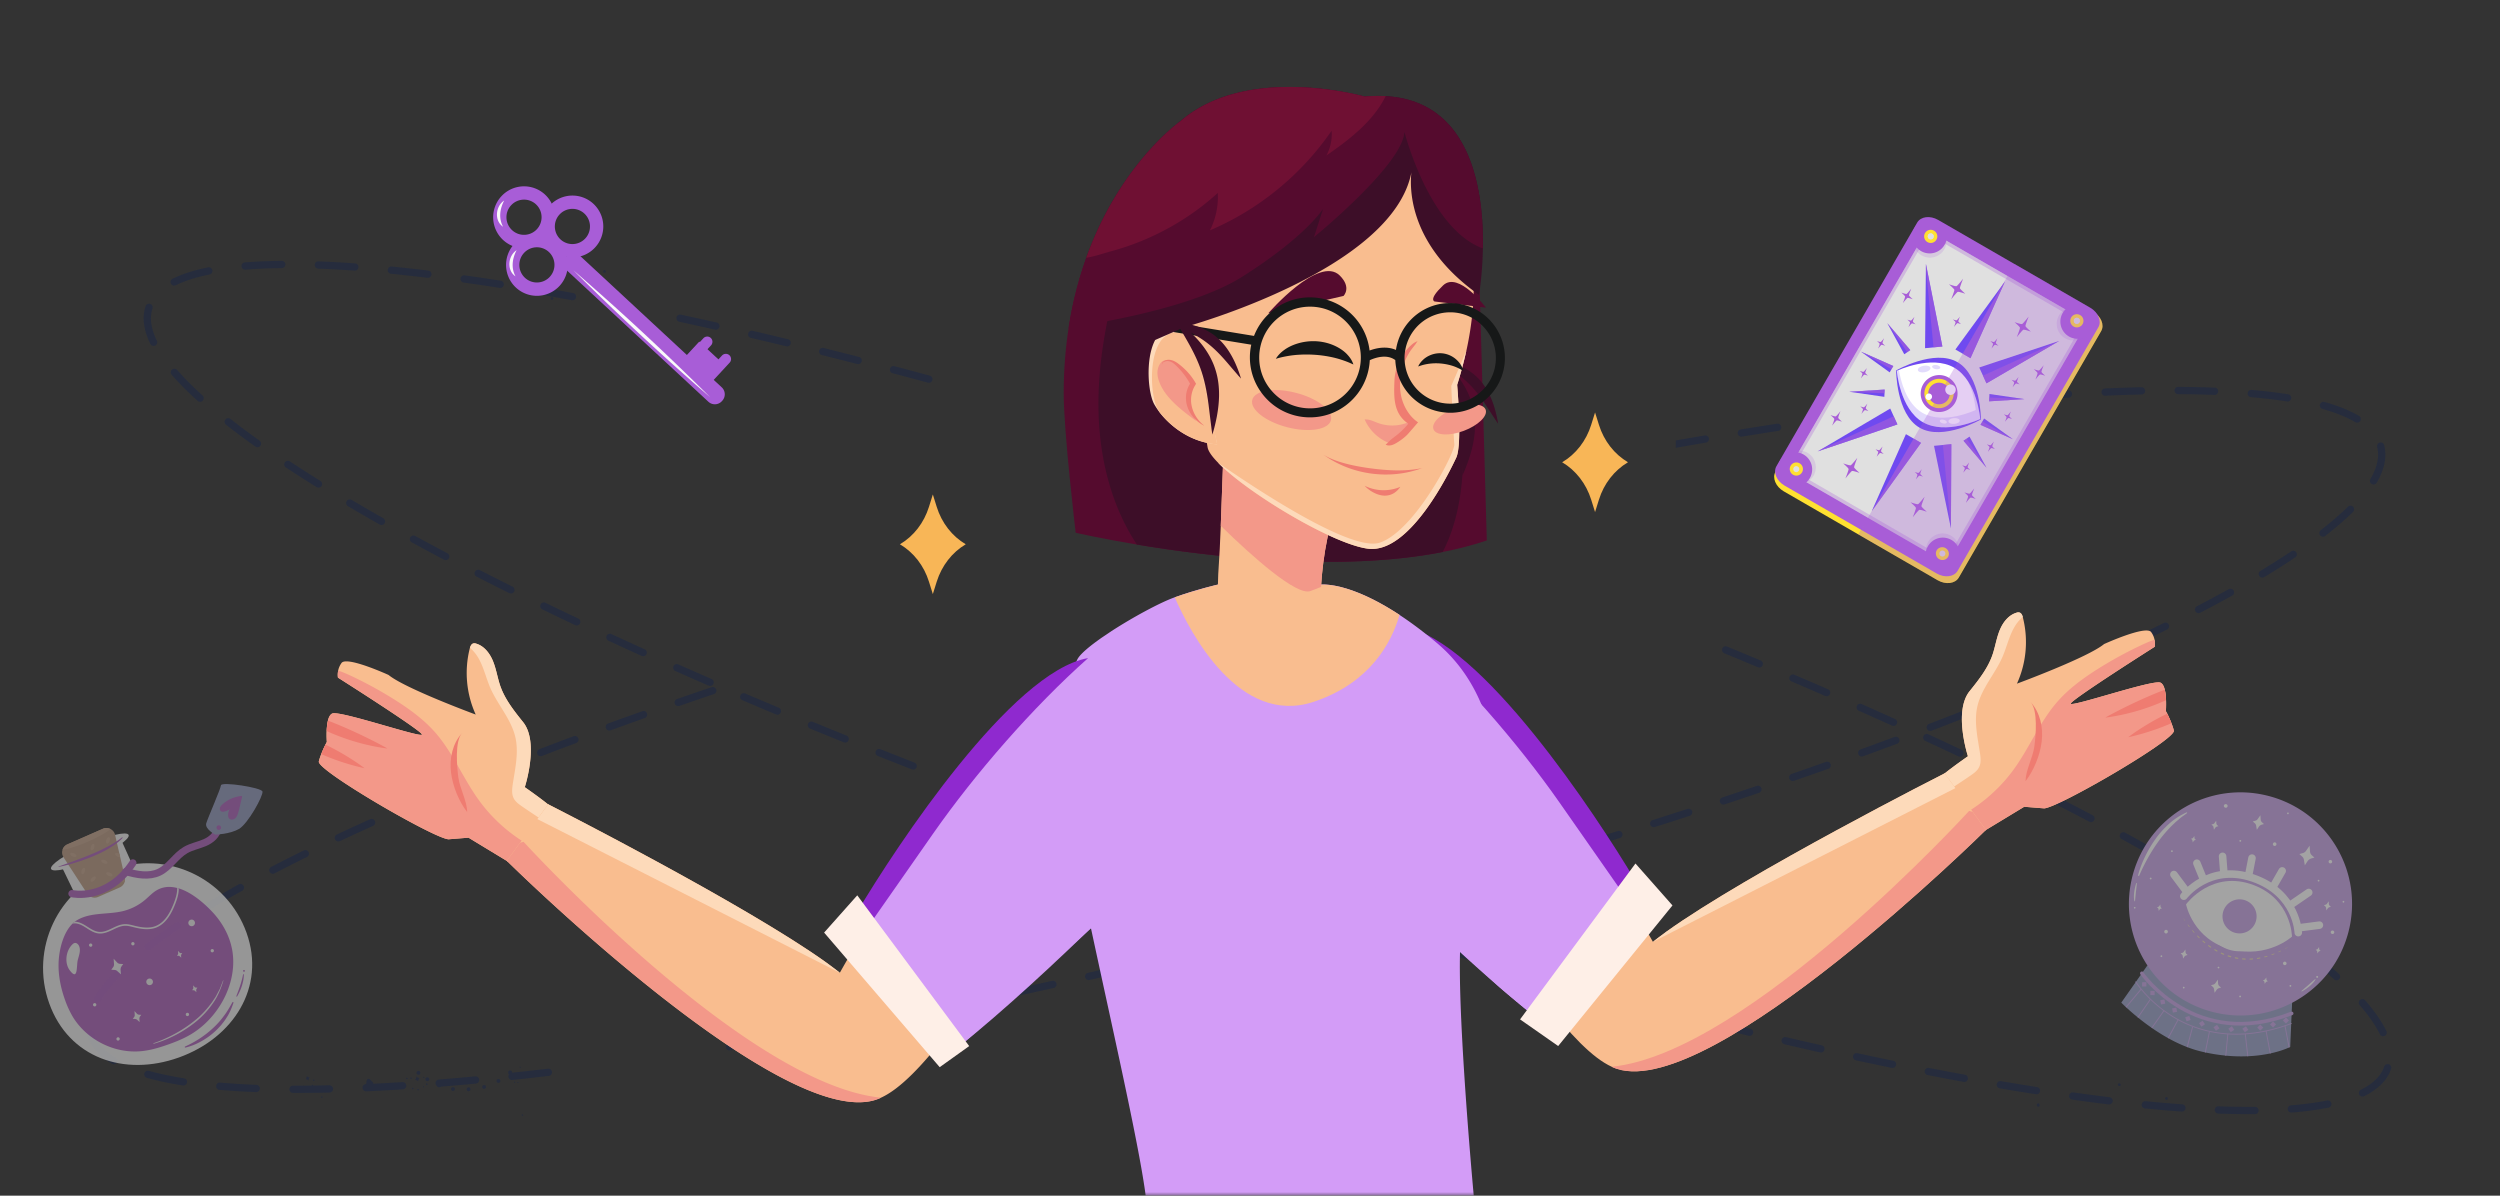 <svg width="345" height="165" fill="none" xmlns="http://www.w3.org/2000/svg"><rect width="100%" height="100%" fill="#333333" stroke="none"/><g opacity=".55"><g clip-path="url(#a)"><path d="M88.671 98.135c-1.605.57-3.19 1.14-4.757 1.71a.503.503 0 0 0 .171.976l.171-.031a756.093 756.093 0 0 1 4.75-1.708.504.504 0 0 0-.338-.948l.003.001ZM145.199 135.358c-1.652.366-3.297.723-4.931 1.076a.502.502 0 0 0 .105.994l.107-.012c1.637-.351 3.284-.71 4.938-1.075a.505.505 0 0 0 .383-.599.502.502 0 0 0-.599-.384h-.003ZM70.38 105.498a.502.502 0 0 0-.652-.284 516.27 516.27 0 0 0-4.697 1.877.503.503 0 0 0 .19.969l.19-.037a497.987 497.987 0 0 1 4.685-1.874.504.504 0 0 0 .284-.652v.001ZM79.17 101.595c-1.6.597-3.176 1.193-4.73 1.789a.501.501 0 0 0 .18.971l.18-.033c1.55-.594 3.125-1.19 4.72-1.786a.503.503 0 0 0-.352-.942l.001.001ZM125.435 139.489c-1.663.327-3.315.648-4.954.959a.503.503 0 0 0 .093.998l.095-.009c1.642-.312 3.296-.633 4.962-.961a.505.505 0 0 0-.196-.989v.002ZM65.583 148.538c-1.708.159-3.385.304-5.025.434a.503.503 0 0 0 .04 1.004h.04c1.646-.131 3.326-.277 5.04-.435a.502.502 0 0 0 .453-.547.495.495 0 0 0-.547-.454l-.001-.002ZM105.578 143.134c-1.675.284-3.334.559-4.979.826a.502.502 0 0 0 .081.999l.081-.006c1.646-.267 3.308-.544 4.987-.828a.5.5 0 0 0 .41-.58.497.497 0 0 0-.58-.411ZM135.329 137.48c-1.659.347-3.307.686-4.944 1.019a.504.504 0 0 0 .099.996l.101-.011c1.64-.333 3.29-.672 4.95-1.02a.503.503 0 0 0-.206-.985v.001ZM115.519 141.377a710.95 710.95 0 0 1-4.967.895.502.502 0 0 0 .087.998l.089-.008c1.645-.292 3.302-.59 4.974-.898a.501.501 0 0 0 .403-.585.497.497 0 0 0-.585-.404l-.001.002ZM75.617 147.48c-1.698.198-3.37.385-5.014.559a.503.503 0 0 0 .052 1.002l.053-.003c1.648-.174 3.324-.361 5.025-.561a.502.502 0 1 0-.116-.999v.002ZM15.967 145.934c-1.637-.97-2.639-2.119-2.98-3.413a.504.504 0 0 0-.972.255c.41 1.56 1.567 2.914 3.44 4.023a.508.508 0 0 0 .69-.176.505.505 0 0 0-.176-.689h-.002ZM20.436 131.168a.497.497 0 0 0 .308-.105 72.637 72.637 0 0 1 4.076-2.924.505.505 0 0 0-.56-.837 72.088 72.088 0 0 0-4.134 2.965.5.5 0 0 0 .309.899l.002.002ZM16.267 133.611c-1.416 1.399-2.505 2.749-3.236 4.013a.502.502 0 1 0 .87.504c.688-1.186 1.722-2.464 3.075-3.802a.506.506 0 0 0 .004-.712.505.505 0 0 0-.712-.005l-.001.002ZM270.346 56.178l.053-.003c1.703-.18 3.377-.347 5.02-.5a.502.502 0 0 0 .454-.547.496.496 0 0 0-.547-.453c-1.646.152-3.325.32-5.032.5a.503.503 0 0 0 .052 1.003ZM280.404 55.243h.04c1.715-.137 3.392-.256 5.031-.36a.503.503 0 0 0 .47-.533.495.495 0 0 0-.533-.47c-1.643.103-3.326.222-5.046.358a.502.502 0 0 0 .04 1.004l-.002.001ZM25.394 148.804c-1.808-.284-3.45-.632-4.878-1.034a.504.504 0 0 0-.272.969c1.466.412 3.148.769 4.994 1.06l.08.006a.504.504 0 0 0 .077-1.001h-.001ZM61.013 109.291a.503.503 0 0 0-.658-.269 396.267 396.267 0 0 0-4.652 1.985.502.502 0 0 0 .2.964l.2-.042a413.05 413.05 0 0 1 4.641-1.979.503.503 0 0 0 .27-.659ZM51.742 113.303c-.115-.252-.411-.365-.666-.252a303.893 303.893 0 0 0-4.597 2.115.503.503 0 0 0 .214.958l.214-.047c1.486-.7 3.014-1.403 4.583-2.11a.503.503 0 0 0 .252-.666v.002ZM45.455 149.77c-1.446.032-2.85.049-4.215.049h-.821l-.003-.002a.503.503 0 0 0-.003 1.005h.826a180.85 180.85 0 0 0 4.238-.046.502.502 0 1 0-.022-1.005v-.001ZM55.528 149.33c-1.722.108-3.4.198-5.034.272a.503.503 0 0 0 .023 1.005h.023c1.64-.073 3.324-.164 5.053-.272a.504.504 0 0 0 .47-.533.493.493 0 0 0-.532-.471l-.003-.001ZM42.59 117.591a.502.502 0 0 0-.673-.229c-1.56.768-3.067 1.532-4.517 2.286a.504.504 0 0 0 .464.893 216.043 216.043 0 0 1 4.498-2.278.504.504 0 0 0 .229-.674v.002ZM33.621 122.244a.501.501 0 0 0-.684-.196 146.78 146.78 0 0 0-4.39 2.538.502.502 0 1 0 .52.861 144.75 144.75 0 0 1 4.359-2.52.505.505 0 0 0 .195-.685v.002ZM35.39 149.709c-1.761-.071-3.45-.175-5.018-.311a.495.495 0 0 0-.545.457.504.504 0 0 0 .458.546c1.583.137 3.287.242 5.063.313h.02a.503.503 0 0 0 .02-1.005h.001ZM98.223 94.822a594.723 594.723 0 0 0-4.782 1.64.502.502 0 0 0 .165.98l.165-.028a712.438 712.438 0 0 1 4.776-1.638.504.504 0 0 0-.324-.953v-.001ZM289.517 90.253a354.843 354.843 0 0 1-4.616 2.039.503.503 0 0 0 .2.964l.2-.041a386.773 386.773 0 0 0 4.628-2.046.503.503 0 0 0-.412-.916ZM296.038 53.926a.503.503 0 0 0-.515-.492c-1.636.037-3.322.095-5.06.171a.504.504 0 0 0 .023 1.006h.023a232.89 232.89 0 0 1 5.037-.172.503.503 0 0 0 .492-.513ZM298.643 85.958a268.392 268.392 0 0 1-4.545 2.186.503.503 0 0 0 .213.958l.214-.047a266.664 266.664 0 0 0 4.562-2.195.504.504 0 0 0-.444-.903v.001ZM280.26 94.272c-1.526.64-3.08 1.281-4.666 1.923a.503.503 0 0 0 .19.97l.188-.037a465.229 465.229 0 0 0 4.676-1.927.504.504 0 0 0-.388-.93ZM261.482 101.684a599.254 599.254 0 0 1-4.736 1.744.504.504 0 0 0 .171.976l.171-.03a573.09 573.09 0 0 0 4.744-1.748.504.504 0 0 0-.353-.942h.003ZM265.268 55.733c-1.649.194-3.321.399-5.018.614a.503.503 0 0 0 .063 1.002l.064-.003c1.693-.215 3.363-.42 5.009-.612a.502.502 0 0 0 .44-.558.495.495 0 0 0-.558-.44v-.003ZM270.909 98.07a543.493 543.493 0 0 1-4.704 1.828.501.501 0 0 0 .18.971l.18-.033a532.97 532.97 0 0 0 4.713-1.832.502.502 0 1 0-.368-.936l-.001.003ZM305.634 54.5a.504.504 0 0 0 .02-1.005c-1.611-.062-3.315-.099-5.065-.107a.491.491 0 0 0-.506.502c0 .277.223.504.499.505 1.738.008 3.432.044 5.033.107h.019V54.5ZM307.58 81.296a194.891 194.891 0 0 1-4.438 2.386.504.504 0 0 0 .464.892c1.553-.81 3.055-1.616 4.463-2.398a.504.504 0 0 0-.489-.88ZM325.549 57.397c-1.261-.744-2.872-1.393-4.789-1.931a.503.503 0 0 0-.272.968c1.833.514 3.365 1.13 4.551 1.829a.503.503 0 1 0 .512-.866h-.002ZM329.019 61.454l-.013-.052c-.074-.266-.339-.395-.607-.327-.267.07-.42.371-.351.639.086.331.128.681.128 1.037 0 1.02-.357 2.15-1.059 3.355a.502.502 0 0 0 .433.756.504.504 0 0 0 .436-.25c.794-1.36 1.195-2.66 1.195-3.86 0-.44-.053-.875-.162-1.298ZM324.036 69.903c-1.054 1.04-2.323 2.139-3.771 3.262a.502.502 0 1 0 .616.794c1.48-1.147 2.778-2.27 3.86-3.34a.504.504 0 0 0-.707-.716h.002ZM315.689 55.408a.503.503 0 0 0 .078-1 74.292 74.292 0 0 0-5.049-.6.5.5 0 0 0-.544.459.5.5 0 0 0 .458.544c1.778.152 3.452.352 4.979.59l.079.007h-.001ZM316.19 76.087a107.04 107.04 0 0 1-4.249 2.69.502.502 0 1 0 .519.862 104.94 104.94 0 0 0 4.288-2.716.503.503 0 0 0-.558-.837v.001ZM223.254 114.684c-1.596.498-3.204.993-4.824 1.486a.503.503 0 0 0 .146.984l.147-.022a981.08 981.08 0 0 0 4.831-1.488.5.5 0 0 0 .329-.629.5.5 0 0 0-.629-.33v-.001ZM194.185 123.199c-1.615.444-3.239.887-4.87 1.327a.502.502 0 0 0-.354.617.502.502 0 0 0 .485.373l.132-.017a970.78 970.78 0 0 0 4.876-1.33.503.503 0 0 0-.267-.97h-.002ZM203.906 120.466c-1.61.461-3.229.921-4.855 1.379a.504.504 0 0 0 .135.987l.136-.02c1.63-.458 3.25-.918 4.862-1.381a.504.504 0 0 0-.277-.967l-.001.002ZM184.438 125.831a908.75 908.75 0 0 1-4.884 1.278.503.503 0 0 0 .125.99l.127-.017c1.637-.424 3.266-.851 4.888-1.28a.502.502 0 1 0-.258-.971h.002ZM174.666 128.363c-1.638.416-3.27.825-4.897 1.23a.503.503 0 0 0 .121.992l.122-.016c1.628-.405 3.262-.814 4.901-1.231a.502.502 0 0 0-.247-.975ZM213.596 117.629c-1.603.48-3.216.956-4.841 1.431a.504.504 0 0 0 .14.986l.142-.02c1.627-.477 3.241-.955 4.846-1.433a.505.505 0 0 0 .338-.627.501.501 0 0 0-.626-.337h.001ZM164.868 130.797c-1.642.399-3.279.791-4.908 1.179a.502.502 0 0 0 .116.992l.116-.014c1.631-.388 3.27-.781 4.913-1.181a.503.503 0 0 0-.238-.978l.001.002ZM255.239 57.012c-1.648.226-3.318.461-5.005.709a.504.504 0 0 0 .073 1l.073-.004c1.687-.246 3.351-.482 4.998-.708a.503.503 0 0 0-.138-.996l-.001-.001ZM245.234 58.47c-1.647.254-3.311.519-4.993.79a.502.502 0 0 0 .081 1l.081-.006a660.64 660.64 0 0 1 4.985-.79.502.502 0 0 0 .42-.575.5.5 0 0 0-.573-.42l-.001.002ZM242.459 108.446a742.563 742.563 0 0 1-4.786 1.606.503.503 0 0 0 .157.981l.159-.026c1.613-.535 3.21-1.071 4.792-1.607a.503.503 0 0 0-.322-.952v-.002ZM251.996 105.136c-1.57.558-3.157 1.115-4.763 1.671a.505.505 0 0 0 .165.98l.165-.028a800.562 800.562 0 0 0 4.771-1.674.504.504 0 0 0-.338-.949ZM232.875 111.625a835.5 835.5 0 0 1-4.806 1.545.503.503 0 0 0 .153.984l.153-.025c1.617-.515 3.222-1.03 4.812-1.546a.502.502 0 1 0-.31-.956l-.002-.002ZM235.255 60.089c-1.322.224-2.66.458-4.001.693v1.02c1.397-.245 2.792-.488 4.169-.722a.501.501 0 0 0 .411-.58.5.5 0 0 0-.58-.411h.001ZM155.045 133.129c-1.646.382-3.286.758-4.92 1.128a.503.503 0 0 0 .111.994l.112-.012c1.635-.37 3.277-.745 4.925-1.129a.503.503 0 0 0-.228-.979v-.002ZM107.481 97.666a801.149 801.149 0 0 1-4.649-1.966.5.5 0 0 0-.66.266.504.504 0 0 0 .266.66c1.537.655 3.088 1.312 4.655 1.969l.194.04a.504.504 0 0 0 .194-.967v-.002ZM98.892 44.511a620.223 620.223 0 0 0-4.936-1.089.497.497 0 0 0-.597.385.502.502 0 0 0 .384.597c1.624.352 3.267.714 4.929 1.088l.111.012a.502.502 0 0 0 .11-.994l-.001.001ZM79.808 85.363c-1.541-.73-3.058-1.458-4.55-2.183a.503.503 0 0 0-.44.904c1.495.726 3.015 1.456 4.559 2.186l.214.049a.504.504 0 0 0 .215-.958l.002.002ZM108.736 46.812a646.28 646.28 0 0 0-4.918-1.17.504.504 0 0 0-.227.98c1.62.378 3.258.767 4.91 1.166l.119.016a.502.502 0 0 0 .119-.992h-.003ZM88.968 89.605c-1.55-.703-3.08-1.404-4.59-2.102a.502.502 0 1 0-.42.912c1.511.7 3.043 1.4 4.596 2.105l.208.044a.504.504 0 0 0 .207-.96h-.001ZM78.992 41.438a.502.502 0 0 0 .09-.998 415.75 415.75 0 0 0-4.98-.884.503.503 0 0 0-.17.991 390.2 390.2 0 0 1 4.967.882l.092.007.001.002ZM116.817 101.51a840.904 840.904 0 0 1-4.675-1.907.504.504 0 0 0-.384.93 793.06 793.06 0 0 0 4.681 1.908l.188.037a.501.501 0 0 0 .188-.968h.002ZM128.317 51.841c-1.639-.445-3.267-.88-4.883-1.306a.502.502 0 1 0-.256.971c1.614.427 3.239.862 4.876 1.305l.131.018a.503.503 0 0 0 .13-.988h.002ZM126.2 105.238a732.788 732.788 0 0 1-4.696-1.85.502.502 0 0 0-.371.934 798.68 798.68 0 0 0 4.702 1.853l.184.035a.504.504 0 0 0 .183-.972h-.002ZM118.544 49.26c-1.646-.424-3.28-.838-4.899-1.243a.503.503 0 0 0-.243.976c1.617.404 3.249.818 4.893 1.24l.126.018a.503.503 0 0 0 .123-.992ZM98.195 93.702a663.441 663.441 0 0 1-4.621-2.032.504.504 0 0 0-.406.92c1.525.677 3.068 1.355 4.629 2.033l.2.043a.503.503 0 0 0 .2-.964h-.002ZM31.79 57.802a.503.503 0 0 0-.62.791c1.25.982 2.62 2.003 4.069 3.035a.5.5 0 0 0 .7-.117.504.504 0 0 0-.117-.702 104.59 104.59 0 0 1-4.03-3.006l-.002-.001ZM28.737 36.892c-1.955.394-3.61.924-4.921 1.575a.502.502 0 0 0 .225.953l.223-.054c1.23-.61 2.802-1.112 4.671-1.489a.504.504 0 0 0-.198-.987v.002ZM20.83 43.93c0-.482.074-.943.22-1.374a.503.503 0 0 0-.952-.322 5.254 5.254 0 0 0-.274 1.695c0 1.085.31 2.272.921 3.53a.502.502 0 0 0 .452.282l.22-.05a.505.505 0 0 0 .232-.673c-.543-1.118-.82-2.158-.82-3.089ZM70.728 80.953a470.038 470.038 0 0 1-4.505-2.275.502.502 0 1 0-.458.895c1.475.756 2.98 1.517 4.514 2.28l.225.054a.503.503 0 0 0 .224-.954ZM301.535 120.759c1.491.881 2.928 1.754 4.312 2.614a.5.5 0 0 0 .693-.161.501.501 0 0 0-.162-.692 232.892 232.892 0 0 0-4.329-2.626.503.503 0 1 0-.512.866l-.002-.001ZM43.915 37.075c1.593.058 3.285.151 5.026.277h.036a.503.503 0 0 0 .035-1.004c-1.753-.125-3.456-.22-5.06-.278a.494.494 0 0 0-.521.484c-.011.277.206.51.484.521ZM24.435 51.039a.503.503 0 0 0-.758.66c.999 1.149 2.208 2.368 3.597 3.623a.5.5 0 0 0 .71-.035.503.503 0 0 0-.035-.71c-1.358-1.23-2.54-2.42-3.513-3.54l-.001.002ZM59.03 38.34a.503.503 0 0 0 .059-1.004c-1.726-.209-3.404-.394-5.032-.556a.502.502 0 1 0-.1 1c1.62.161 3.292.346 5.01.555l.06.003.002.002ZM61.746 76.35c-1.518-.8-3-1.596-4.444-2.386a.503.503 0 1 0-.482.883c1.449.79 2.935 1.59 4.458 2.393a.5.5 0 0 0 .678-.21.503.503 0 0 0-.211-.68h.001ZM69.033 39.738a.503.503 0 0 0 .076-1 316.96 316.96 0 0 0-5.003-.743.503.503 0 0 0-.14.996c1.626.227 3.29.475 4.988.74l.078.007h.001ZM39.385 36.495a.503.503 0 0 0-.502-.498h-.007c-1.814.02-3.523.091-5.078.217a.502.502 0 0 0 .04 1.003h.04a71.937 71.937 0 0 1 5.01-.215c.277-.003.498-.23.497-.509v.002ZM44.217 66.37a185.485 185.485 0 0 1-4.243-2.718.504.504 0 0 0-.554.839c1.353.894 2.789 1.813 4.267 2.731a.504.504 0 0 0 .693-.16.502.502 0 0 0-.162-.692h-.001ZM52.893 71.512a275.968 275.968 0 0 1-4.365-2.527.502.502 0 1 0-.512.866 265.48 265.48 0 0 0 4.38 2.536.5.5 0 0 0 .687-.19.503.503 0 0 0-.19-.685ZM173.693 122.341a926.241 926.241 0 0 1-4.786-1.599.5.5 0 0 0-.637.316.502.502 0 0 0 .316.637c1.602.541 3.199 1.074 4.792 1.601l.158.026a.504.504 0 0 0 .157-.981ZM288.552 113.452a.502.502 0 0 0 .234-.948 395.487 395.487 0 0 0-4.489-2.334.503.503 0 0 0-.458.895c1.524.78 3.017 1.556 4.478 2.328a.51.51 0 0 0 .234.058l.001.001ZM291.095 151.41a268.153 268.153 0 0 1-4.999-.655.503.503 0 0 0-.14.996c1.715.24 3.387.46 5.018.657l.061.003a.502.502 0 0 0 .06-1.002v.001ZM297.418 118.298a.503.503 0 0 0 .249-.941 319.065 319.065 0 0 0-4.423-2.461.504.504 0 0 0-.483.883c1.509.825 2.98 1.642 4.408 2.452a.501.501 0 0 0 .247.065l.002.002ZM281.107 150.012a378.706 378.706 0 0 1-4.977-.815.502.502 0 1 0-.17.991c1.695.29 3.36.564 4.991.819l.08.006a.502.502 0 0 0 .077-.999l-.001-.002ZM271.164 148.315a429.2 429.2 0 0 1-4.958-.941.502.502 0 1 0-.192.987c1.681.329 3.338.643 4.968.943l.092.009a.503.503 0 0 0 .09-.998ZM279.56 108.844a.505.505 0 0 0 .225-.955c-1.486-.741-3-1.485-4.539-2.232a.503.503 0 0 0-.44.904c1.536.746 3.047 1.488 4.53 2.228l.224.053v.002ZM301.124 152.394c-1.599-.114-3.288-.26-5.018-.431a.503.503 0 1 0-.099 1.001c1.739.173 3.438.318 5.046.434h.036a.502.502 0 0 0 .035-1.004ZM311.182 152.744h-.006c-.286.003-.576.005-.868.005a129.806 129.806 0 0 1-4.157-.078c-.286-.028-.51.206-.521.484-.01.278.206.51.484.521a119.527 119.527 0 0 0 5.074.075.503.503 0 0 0-.005-1.007h-.001ZM328.418 142.724a.502.502 0 0 0 .452.283l.22-.052a.503.503 0 0 0 .232-.672c-.64-1.314-1.627-2.741-2.932-4.241a.502.502 0 1 0-.758.66c1.248 1.435 2.186 2.787 2.787 4.021l-.001.001ZM270.256 104.381l.216.049a.502.502 0 0 0 .215-.958 647.17 647.17 0 0 0-4.579-2.144.502.502 0 1 0-.423.912c1.546.716 3.07 1.43 4.571 2.14v.001ZM318.897 131.149a.504.504 0 0 0-.621.792 70.774 70.774 0 0 1 3.841 3.223.503.503 0 0 0 .675-.745 73.648 73.648 0 0 0-3.895-3.27ZM310.644 125.252a.504.504 0 0 0-.555.838c1.465.967 2.862 1.924 4.154 2.845a.498.498 0 0 0 .701-.118.501.501 0 0 0-.119-.701 143.226 143.226 0 0 0-4.183-2.864h.002ZM321.128 151.869c-1.457.293-3.118.516-4.943.663a.501.501 0 0 0 .039 1.003h.042c1.863-.151 3.566-.379 5.061-.68a.503.503 0 1 0-.199-.986ZM329.645 146.87a.505.505 0 0 0-.627.323c-.431 1.269-1.514 2.341-3.218 3.188a.504.504 0 0 0 .223.953l.223-.053c1.95-.969 3.204-2.235 3.71-3.729l.024-.069a.5.5 0 0 0-.335-.614v.001ZM261.512 99.223a584.34 584.34 0 0 0-4.614-2.069.503.503 0 0 0-.406.92c1.554.689 3.089 1.378 4.606 2.065l.207.045a.503.503 0 0 0 .208-.961h-.001ZM202.588 131.419a844.18 844.18 0 0 1-4.836-1.449.503.503 0 0 0-.29.963c1.622.49 3.235.973 4.842 1.449l.143.022a.502.502 0 0 0 .142-.985h-.001ZM212.282 134.234a925.83 925.83 0 0 1-4.852-1.393.503.503 0 0 0-.281.965c1.628.474 3.247.938 4.859 1.395l.137.02a.504.504 0 0 0 .137-.987ZM192.923 128.495c-1.6-.494-3.205-.993-4.82-1.5a.503.503 0 0 0-.302.959c1.616.507 3.224 1.008 4.826 1.503l.148.023a.504.504 0 0 0 .148-.984v-.001Z" fill="#1B2745"/><path d="M183.291 125.469c-1.596-.511-3.196-1.029-4.804-1.551a.503.503 0 0 0-.312.956c1.608.524 3.212 1.042 4.808 1.552l.153.025a.504.504 0 0 0 .154-.982h.001ZM164.126 119.118a1147.22 1147.22 0 0 1-4.772-1.648.503.503 0 0 0-.332.949c1.586.553 3.178 1.103 4.777 1.649l.164.028a.503.503 0 0 0 .162-.979l.001.001ZM222.009 136.935a952.78 952.78 0 0 1-4.867-1.335.502.502 0 1 0-.269.968c1.636.454 3.261.9 4.874 1.337l.133.018a.502.502 0 0 0 .131-.988h-.002ZM252.27 95.12a734.587 734.587 0 0 0-4.642-2.002.503.503 0 0 0-.394.926c1.56.666 3.106 1.332 4.636 1.998l.2.043a.503.503 0 0 0 .2-.964v-.001ZM261.259 146.383c-1.625-.335-3.27-.683-4.938-1.042a.501.501 0 1 0-.212.982c1.669.361 3.319.709 4.947 1.044l.102.01a.502.502 0 0 0 .101-.996v.002ZM251.394 144.253c-1.622-.365-3.263-.74-4.92-1.128a.506.506 0 0 0-.604.375.504.504 0 0 0 .375.605c1.66.388 3.302.764 4.927 1.131l.112.012a.503.503 0 0 0 .11-.995ZM231.771 139.512c-1.616-.416-3.244-.84-4.885-1.273a.502.502 0 1 0-.256.972c1.643.434 3.273.858 4.892 1.274l.125.017a.504.504 0 0 0 .125-.992l-.001.002ZM242.972 91.15a771.662 771.662 0 0 0-4.667-1.938.504.504 0 0 0-.383.93 763.82 763.82 0 0 1 4.662 1.936l.194.04a.502.502 0 0 0 .194-.967ZM241.564 141.956a678.779 678.779 0 0 1-4.9-1.204.504.504 0 0 0-.243.976c1.651.413 3.288.815 4.908 1.207l.119.014a.504.504 0 0 0 .118-.993h-.002ZM276.52 55.39l-.155.036.036.155.155-.035-.036-.155ZM276.429 54.192l-.155.035.036.155.154-.035-.035-.155ZM277.04 54.328l-.155.035.035.155.155-.035-.035-.155ZM280.135 53.427l-.155.035.036.155.154-.035-.035-.155ZM265.451 55.11l-.155.036.035.154.155-.035-.035-.155ZM266.425 55.232l-.154.035.035.155.155-.035-.036-.155ZM271.301 55.9l-.155.036.036.155.155-.036-.036-.154ZM272.607 55.419l-.155.036.036.154.155-.035-.036-.155ZM272.194 54.755l-.155.035.035.156.155-.036-.035-.155ZM272.946 54.718l-.155.035.035.155.155-.035-.035-.155ZM273.432 54.547l-.155.036.036.155.155-.036-.036-.155ZM269.782 54.765l-.155.036.036.155.154-.036-.035-.155ZM270.432 54.867l-.155.036.036.154.155-.035-.036-.155ZM72.67 40.065c.102 0 .198-.09.193-.194a.197.197 0 0 0-.194-.194c-.102 0-.198.088-.194.194a.197.197 0 0 0 .194.194ZM76.179 41.381c.102 0 .198-.088.194-.194a.197.197 0 0 0-.194-.194c-.102 0-.199.089-.194.194a.197.197 0 0 0 .194.194ZM83.42 37.651c.102 0 .198-.09.193-.194a.197.197 0 0 0-.194-.194c-.102 0-.198.09-.194.194a.197.197 0 0 0 .194.194ZM281.47 152.536v-.073l-.016-.075-.04-.063-.063-.039-.076-.017-.05.006-.086.05-.03.04-.028.098v.073l.017.075.041.063.063.039.073.017.052-.006.087-.05.029-.04.027-.098ZM289.612 151.925c.102 0 .199-.088.194-.194a.197.197 0 0 0-.194-.194c-.102 0-.198.089-.194.194a.197.197 0 0 0 .194.194ZM298.972 151.78c.103 0 .199-.089.194-.194a.197.197 0 0 0-.194-.194c-.1 0-.198.089-.194.194a.198.198 0 0 0 .194.194ZM292.466 149.878c.102 0 .198-.088.194-.194a.198.198 0 0 0-.194-.194c-.103 0-.199.089-.194.194a.196.196 0 0 0 .194.194ZM57.738 148.332l.198-.082.083-.199-.083-.2-.198-.082-.199.082-.083.2.083.199.199.082ZM58.974 149.215l.199-.082.082-.199-.082-.199-.199-.082-.198.082-.083.199.083.199.198.082ZM60.595 150.071l.199-.084.082-.199-.082-.199-.199-.082-.2.082-.083.199.083.199.2.084ZM62.508 150.57l.2-.081.082-.2-.083-.198-.199-.083-.198.083-.083.198.083.2.198.081ZM64.659 150.601l.198-.083.083-.2-.082-.199-.2-.082-.198.082-.082.199.082.2.199.083ZM66.81 150.277l.198-.083.082-.2-.082-.198-.199-.083-.2.083-.08.198.08.2.2.083ZM68.782 149.452l.2-.083.082-.2-.083-.198-.198-.083-.2.083-.083.198.082.2.2.083ZM70.684 148.021v-.029l-.025-.109-.058-.09-.091-.058-.109-.025-.073.01-.125.073-.045.056-.038.143v.029l.025.108.058.09.09.06.108.023.075-.01.125-.073.043-.056.04-.142ZM71.008 149.245l-.096.097.096.096.096-.096-.096-.097ZM71.474 149.285l-.097.096.097.096.096-.096-.096-.096ZM71.778 148.583l-.097.096.096.096.096-.096-.096-.096ZM71.78 147.181l-.096.096.096.096.096-.096-.096-.096ZM56.97 150.078l-.128.129.128.129.129-.129-.129-.129ZM57.686 150.241l-.129.129.129.128.128-.128-.128-.129ZM72.085 153.748l-.128.128.129.129.128-.129-.129-.128ZM50.85 149.974c.185-.056.363-.128.534-.217l.098-.07.04-.078-.03-.203a23.068 23.068 0 0 0-.283-.301l-.126-.13-.094-.073-.162-.035-.061.014-.076.048-.07.127c-.02.083-.037.165-.05.249a1.631 1.631 0 0 0-.03.471l.107.174.201.023.002.001ZM57.462 148.523a.73.73 0 0 1-.192.5c.104.009.21.033.298.088l.163.141a.549.549 0 0 1 .179-.492.54.54 0 0 1-.446-.238l-.002.001ZM42.34 148.467a.678.678 0 0 1-.179.461.641.641 0 0 1 .275.081l.151.13a.508.508 0 0 1 .165-.454.497.497 0 0 1-.412-.22v.002ZM44.458 151.52l.075-.165-.163-.074-.076.165.164.074ZM56.11 148.714l-.076.165.165.077.077-.165-.165-.077ZM56.68 148.678l-.076.165.165.076.076-.165-.165-.076ZM43.071 149.687l-.076.165.165.076.076-.166-.165-.075ZM43.429 150.047l-.077.165.166.076.076-.165-.165-.076ZM43.246 148.957l-.076.165.166.076.075-.165-.165-.076ZM58.994 149.626l-.02-.055-.02-.032-.03-.023-.035-.008-.038.005-.023.012-.03.038-.008.025.004.049.02.055.02.032.03.023.036.007.038-.004.023-.012.03-.039.008-.023-.005-.05ZM58.4 149.889l-.057.123.123.057.057-.123-.123-.057ZM58.453 148.596l-.058.124.124.057.057-.124-.123-.057Z" fill="#1B2745"/><path d="M316.048 144.477s-.031.018-.093.043a.938.938 0 0 1-.117.055c-.369.168-1.212.509-2.477.784l-.125.026a18.458 18.458 0 0 1-3.103.378c-.883.036-1.857.018-2.915-.08l-.125-.013a24.308 24.308 0 0 1-2.701-.423c-.04-.006-.079-.016-.121-.025-.138-.029-.276-.061-.417-.093a15.521 15.521 0 0 1-1.964-.605l-.118-.047a20.14 20.14 0 0 1-2.62-1.243 26.957 26.957 0 0 1-2.254-1.416 30.75 30.75 0 0 1-1.82-1.366c-.035-.028-.068-.052-.1-.079a32.617 32.617 0 0 1-1.539-1.332l-.094-.088c-.393-.369-.61-.592-.61-.592l1.967-2.799.074-.108 1.567-2.23 20.005 4.279-.16 3.688-.005.13-.135 3.156Z" fill="#9DA4CB"/><path d="M295.578 134.313s7.388 10.758 20.669 5.538" stroke="#CAA7E8" stroke-width=".5" stroke-linecap="round" stroke-linejoin="round"/><path d="M304.156 142.208a16.475 16.475 0 0 1-4.145-1.748c-3.527-2.098-5.307-4.895-5.325-4.923a.06.06 0 0 1 .02-.086c.031-.018.068-.01.086.02.019.029 1.783 2.804 5.286 4.884 3.23 1.918 8.645 3.62 16.084.837a.063.063 0 0 1 .082.038.064.064 0 0 1-.038.081c-4.907 1.836-8.939 1.73-12.052.896l.002.001Z" fill="#CAA7E8"/><path d="m295.529 136.542-.046.055-2.044 2.444-.094-.088 2.055-2.456.031-.036.098.081ZM296.817 137.927l-.042.059-1.698 2.466c-.034-.028-.067-.052-.099-.079l1.709-2.476.026-.04.104.07ZM298.683 139.508l-.037.05-1.644 2.332a2.108 2.108 0 0 1-.104-.072l1.647-2.334.034-.048.104.072ZM300.639 140.746l-.03.054-1.345 2.495-.112-.061 1.347-2.492.031-.057.109.061ZM302.635 141.745l-.745 2.779-.118-.047.741-2.764.122.032ZM304.393 145.247c-.041-.005-.08-.016-.122-.025l.567-2.845.009-.034.121.025-.01.037-.565 2.842ZM307.217 145.683c-.041-.003-.081-.009-.124-.013l.283-2.929.005-.05.125.012-.005.049-.284 2.931ZM310.257 145.758l-.124.006-.341-3.02-.005-.049.124-.014.006.054.34 3.023ZM313.36 145.359c-.041.01-.083.017-.124.027l-.567-3.034-.012-.063.124-.022.01.058.569 3.034ZM315.955 144.52a.814.814 0 0 1-.117.055l-.558-2.937-.013-.069.124-.024.009.052.555 2.923ZM296.197 136.134l.006-.588-.588-.006-.006.588.588.006ZM297.336 137.326l.007-.588-.588-.006-.007.588.588.006ZM298.798 138.507l-.106-.579-.578.106.106.579.578-.106ZM300.438 139.632l-.106-.578-.578.106.106.578.578-.106ZM302.304 140.754l-.184-.559-.558.185.184.558.558-.184ZM304.284 141.351l-.331-.486-.486.33.33.487.487-.331ZM306.282 141.917l-.331-.487-.486.331.33.486.487-.33ZM308.331 142.111l-.33-.487-.486.331.33.486.486-.33ZM310.266 142.119l-.33-.487-.487.331.331.486.486-.33ZM312.338 141.805l-.416-.416-.416.416.416.415.416-.415ZM314.095 141.376l-.416-.416-.416.416.416.416.416-.416ZM315.875 140.825l-.416-.416-.416.416.416.416.416-.416ZM305.202 139.612c8.212 2.2 16.654-2.674 18.854-10.886 2.201-8.212-2.673-16.654-10.885-18.854-8.213-2.201-16.654 2.673-18.855 10.885-2.2 8.213 2.674 16.654 10.886 18.855Z" fill="#CAA7E8"/><path d="M316.294 129.251s-3.32 3.042-8.416 1.766c-5.241-1.313-6.206-6.217-6.206-6.217l.003.001c.104-.147 3.629-4.849 9.367-2.645 5.119 1.965 5.25 6.938 5.251 7.089l.003.001-.002.005Z" fill="#fff"/><path d="M313.558 127.888a4.72 4.72 0 1 1-8.994-2.86 4.72 4.72 0 0 1 8.994 2.86Z" fill="#fff"/><path d="M311.3 127.17a2.353 2.353 0 0 1-2.952 1.53 2.351 2.351 0 1 1 2.952-1.53Z" fill="#CAA7E8"/><path d="M301.367 123.676s3.446-4.603 9.539-2.508c6.093 2.096 6.255 7.537 6.255 7.537M299.998 120.683l1.84 2.466M317.205 128.045l2.873-.375M303.168 119.119l.967 2.37M306.716 118.172l.195 2.498M310.776 118.417l-.491 2.525M314.943 120.183l-1.346 2.352M318.605 123.161l-2.599 1.783" stroke="#fff" stroke-width="1.04" stroke-linecap="round" stroke-linejoin="round"/><path d="m300.905 126.042.085.151-.002.005-.004-.001-.082-.155h.003ZM301.355 126.769l.192.279s.004.024-.005.03c-.01.007-.025.003-.03-.006l-.182-.286s-.003-.017.006-.022a.015.015 0 0 1 .022.006l-.003-.001ZM301.952 127.595l.211.266a.042.042 0 0 1-.006.058c-.017.016-.042.012-.058-.005l-.201-.276c-.011-.016-.008-.036.008-.047.016-.012.036-.009.047.007l-.001-.003ZM302.599 128.38l.224.253a.052.052 0 0 1-.002.075.053.053 0 0 1-.075-.001l-.223-.259a.05.05 0 0 1 .005-.069.048.048 0 0 1 .069.006l.002-.005ZM303.292 129.122l.243.235a.065.065 0 0 1 .002.09.066.066 0 0 1-.089.002l-.241-.242c-.022-.025-.023-.061-.001-.084a.06.06 0 0 1 .084-.001h.002ZM304.041 129.811l.261.216a.074.074 0 0 1 .009.105.074.074 0 0 1-.105.008l-.258-.223a.07.07 0 0 1-.008-.099.069.069 0 0 1 .099-.007h.002ZM304.839 130.441l.277.194a.078.078 0 0 1 .018.109.076.076 0 0 1-.107.019l-.278-.2a.076.076 0 0 1-.019-.107c.025-.035.071-.041.107-.018l.002.003ZM305.685 130.999l.293.167.002.001a.084.084 0 0 1 .031.11c-.021.039-.072.051-.111.03l-.296-.17a.08.08 0 0 1-.028-.11.077.077 0 0 1 .107-.029l.002.001ZM306.581 131.469l.308.135h.003c.042.02.062.069.043.111a.085.085 0 0 1-.111.044l-.313-.139a.083.083 0 0 1 .067-.152l.003.001ZM307.524 131.839l.321.099.002.001a.086.086 0 0 1 .057.109.085.085 0 0 1-.109.057l-.328-.103a.087.087 0 0 1-.057-.11.086.086 0 0 1 .109-.056h.003l.002.003ZM308.498 132.103l.331.062.002.001a.082.082 0 0 1-.03.162l-.339-.062a.083.083 0 0 1-.067-.099.083.083 0 0 1 .099-.068l.002.001.002.003ZM309.498 132.251l.337.022.002.001a.077.077 0 0 1 .074.085c-.004.043-.042.078-.085.074l-.342-.021a.082.082 0 0 1-.076-.086c.001-.044.041-.078.086-.076h.002l.002.001ZM310.51 132.279l.337-.017.002.001c.043-.005.078.028.08.071a.075.075 0 0 1-.071.08l-.342.02a.078.078 0 0 1-.083-.071.079.079 0 0 1 .072-.083l.002.001.003-.002ZM311.519 132.189l.333-.052a.07.07 0 0 1 .081.058.073.073 0 0 1-.059.081l-.337.061a.075.075 0 0 1-.086-.059c-.008-.039.021-.078.059-.086h.003l.006-.003ZM312.515 131.995l.326-.087c.031-.01.065.01.073.04.007.031-.01.066-.041.073l-.328.095a.065.065 0 0 1-.079-.045.064.064 0 0 1 .044-.079l.005.003ZM313.491 131.706l.318-.116a.05.05 0 0 1 .064.027c.008.026-.004.054-.028.063l-.318.124c-.026.011-.059-.003-.067-.031-.011-.026.003-.059.031-.067ZM314.437 131.332l.309-.139c.018-.008.039 0 .045.017a.035.035 0 0 1-.015.046l-.307.15a.04.04 0 0 1-.054-.02c-.011-.021-.002-.044.019-.054h.003ZM315.357 130.894l.299-.16s.016-.001.022.006c.003.006.001.016-.006.022l-.294.172s-.024.001-.03-.008c-.005-.009-.001-.024.008-.029l.001-.003ZM316.266 130.38l.15-.093-.146.097-.005-.002.001-.005v.003Z" fill="#EFDFB4"/><path d="M309.014 137.485a.124.124 0 0 0 .239.064.125.125 0 0 0-.088-.152.125.125 0 0 0-.151.088ZM317.616 136.741l.934-.803.918-.812a.041.041 0 0 1 .059.003c.012.013.014.035.005.048-.209.37-.514.67-.833.934a6.253 6.253 0 0 1-1.03.704c-.024.012-.053.004-.065-.017a.05.05 0 0 1 .01-.06l.002.003ZM319.9 134.847a.135.135 0 0 1-.164.095.135.135 0 0 1-.095-.164.134.134 0 0 1 .259.069ZM295.057 120.768c.241-.907.584-1.777.993-2.621a16.32 16.32 0 0 1 1.443-2.411c.54-.77 1.189-1.464 1.886-2.097.703-.632 1.514-1.134 2.356-1.53a.062.062 0 0 1 .084.031.061.061 0 0 1-.018.076l-.006.003c-.363.292-.761.52-1.094.836-.173.15-.354.287-.521.443l-.493.474a17.98 17.98 0 0 0-1.773 2.072 24.493 24.493 0 0 0-1.475 2.309 26.32 26.32 0 0 0-1.221 2.469l-.001.005a.086.086 0 0 1-.114.045.086.086 0 0 1-.049-.102l.003-.002ZM294.892 121.905l-.139 1.222-.121 1.219c-.001.023-.024.04-.047.039-.018-.002-.032-.016-.038-.033-.098-.413-.075-.841-.025-1.253.056-.414.142-.822.277-1.217.006-.024.036-.037.06-.031.022.006.034.03.031.05l.002.004ZM294.701 125.305a.116.116 0 0 1-.224-.06.117.117 0 0 1 .142-.082.117.117 0 0 1 .082.142ZM312.155 113.475l.272.242-.299.085a.733.733 0 0 0-.416.304l-.27.413-.095-.582a.537.537 0 0 0-.174-.316l-.293-.263.37-.103a.537.537 0 0 0 .31-.22l.373-.534.043.609a.54.54 0 0 0 .181.368l-.002-.003ZM319.026 118.02l.364.327-.403.112a.994.994 0 0 0-.559.407l-.362.553-.128-.781a.73.73 0 0 0-.233-.426l-.394-.354.497-.138a.744.744 0 0 0 .416-.296l.501-.72.058.82c.014.189.1.366.241.493l.002.003ZM321.494 124.986l.168.152-.186.052a.455.455 0 0 0-.26.189l-.167.255-.06-.363a.338.338 0 0 0-.107-.196l-.183-.164.231-.063a.35.35 0 0 0 .194-.137l.232-.332.027.378a.338.338 0 0 0 .111.229ZM305.97 113.86l.168.152-.186.052a.452.452 0 0 0-.26.189l-.168.256-.059-.363a.34.34 0 0 0-.107-.196l-.183-.164.231-.064a.344.344 0 0 0 .193-.136l.233-.332.026.378a.342.342 0 0 0 .112.228ZM301.719 131.637l.168.152-.186.052a.455.455 0 0 0-.26.189l-.168.256-.059-.364a.341.341 0 0 0-.107-.195l-.183-.165.231-.063a.344.344 0 0 0 .193-.136l.233-.332.027.378a.336.336 0 0 0 .111.228ZM306.263 136.071l.244.22-.27.073a.655.655 0 0 0-.374.274l-.243.371-.087-.525a.496.496 0 0 0-.156-.285l-.266-.238.333-.091a.525.525 0 0 0 .281-.199l.335-.483.039.549c.01.128.067.245.162.331l.002.003ZM312.845 135.316l.12.108-.132.035a.305.305 0 0 0-.182.134l-.119.182-.041-.256a.224.224 0 0 0-.076-.138l-.128-.115.163-.045a.247.247 0 0 0 .136-.097l.165-.236.019.269a.243.243 0 0 0 .08.163l-.005-.004ZM320.124 131.114l.12.107-.133.036a.304.304 0 0 0-.182.134l-.119.182-.041-.257a.224.224 0 0 0-.076-.137l-.128-.116.164-.045a.236.236 0 0 0 .135-.097l.165-.235.02.269a.237.237 0 0 0 .079.162l-.004-.003ZM298.221 125.245l.12.108-.132.035a.305.305 0 0 0-.182.134l-.119.182-.041-.256a.224.224 0 0 0-.076-.138l-.128-.116.163-.045a.238.238 0 0 0 .136-.097l.165-.235.019.269a.247.247 0 0 0 .08.163l-.005-.004ZM302.914 115.798l.12.108-.132.035a.308.308 0 0 0-.183.134l-.119.182-.041-.256a.228.228 0 0 0-.075-.138l-.129-.116.164-.045a.236.236 0 0 0 .135-.097l.165-.235.02.269a.242.242 0 0 0 .079.162l-.004-.003ZM313.665 116.432a.248.248 0 0 0 .174.303.248.248 0 0 0 .303-.175.247.247 0 1 0-.477-.128ZM306.902 111.15a.247.247 0 0 0 .177.303.248.248 0 1 0 .128-.477.249.249 0 0 0-.305.174ZM321.352 118.857a.248.248 0 0 0 .478.128.25.25 0 0 0-.174-.305.249.249 0 0 0-.304.177ZM321.643 128.594a.249.249 0 0 0 .48.129.248.248 0 0 0-.177-.304.247.247 0 0 0-.303.175ZM315.059 132.894a.248.248 0 0 0 .478.128.25.25 0 0 0-.174-.305.249.249 0 0 0-.304.177ZM298.678 128.505a.247.247 0 1 0 .477.128.247.247 0 1 0-.477-.128ZM315.954 136.018a.125.125 0 0 0 .088.152.124.124 0 1 0-.088-.152ZM296.761 121.355a.123.123 0 0 0 .151-.087.125.125 0 0 0-.087-.152.125.125 0 0 0-.152.088.123.123 0 0 0 .088.151ZM323.279 124.413a.124.124 0 0 0 .087.152.124.124 0 0 0 .064-.239.122.122 0 0 0-.151.087ZM319.845 121.497a.125.125 0 0 0 .087.152.125.125 0 0 0 .152-.088.124.124 0 0 0-.239-.064ZM309.041 116.008a.124.124 0 1 0 .152-.088.125.125 0 0 0-.152.088ZM315.701 112.363a.124.124 0 0 0 .064-.239.124.124 0 0 0-.064.239ZM299.61 117.431a.124.124 0 0 0 .087.152.124.124 0 0 0 .064-.239.122.122 0 0 0-.151.087ZM298.236 132.073a.124.124 0 0 0 .152-.087.125.125 0 0 0-.088-.152.124.124 0 0 0-.064.239ZM306.034 133.491a.124.124 0 0 0 .239.064.124.124 0 0 0-.239-.064ZM301.325 136.412a.124.124 0 0 0 .064-.239.124.124 0 0 0-.064.239Z" fill="#fff"/></g><g clip-path="url(#b)" opacity=".88"><path d="M34.021 128.717c2.69 7.519-1.827 14.53-9.342 17.219-7.522 2.696-15.196.048-17.886-7.471-2.695-7.519 1.22-15.796 8.738-18.486 7.52-2.691 15.796 1.219 18.49 8.738Z" fill="#fff"/><path d="m8.655 119.894 1.63 3.366 7.98-3.938-1.7-3.767-7.91 4.339Z" fill="#fff"/><path d="M17.75 115.219c.239.545-1.963 2.035-4.918 3.335-2.956 1.301-5.545 1.909-5.784 1.365-.239-.545 1.963-2.035 4.918-3.335 2.956-1.301 5.545-1.909 5.784-1.365Z" fill="#fff"/><path d="m15.879 115.213.359 1.561.242 1.051.108.462.64 2.785c.025.096.034.2.025.301.001.106-.018.217-.044.317a1.227 1.227 0 0 1-.683.772l-2.982 1.312c-.31.137-.652.134-.943.011a1.026 1.026 0 0 1-.368-.227 1.146 1.146 0 0 1-.205-.242l-2.34-3.597-.921-1.416-.024-.045a1.176 1.176 0 0 1-.113-.989 1.21 1.21 0 0 1 .675-.753l4.896-2.151a1.21 1.21 0 0 1 1.068.047c.3.159.527.438.614.8l-.004.001Z" fill="#C7A58C"/><path d="M15.265 114.413c-.63.495-1.751 1.13-3.085 1.717-1.454.637-2.784 1.053-3.553 1.144.102-.324.334-.603.675-.753l4.896-2.15c.365-.16.748-.125 1.068.046l-.001-.004ZM14.5 118.706c.232.107.38.288.325.408-.055.12-.287.131-.522.024-.232-.107-.38-.287-.324-.408.055-.12.286-.131.522-.024ZM15.195 120.438c.232.108.38.288.324.408-.055.12-.286.132-.521.025-.232-.108-.38-.288-.324-.408.055-.121.286-.132.521-.025ZM16.479 117.821l.108.462c-.101.021-.24-.008-.379-.067-.231-.107-.375-.288-.32-.409.055-.12.286-.131.522-.024.025.015.053.025.073.037l-.004.001ZM17.248 121.37c0 .106-.018.217-.044.317a.67.67 0 0 1-.403-.06c-.235-.107-.374-.289-.32-.41.055-.12.287-.131.518-.023.106.05.19.11.249.176ZM10.217 117.756c.231.107.379.287.324.408-.055.12-.286.131-.522.024-.231-.107-.379-.288-.324-.408.055-.12.286-.131.522-.024ZM13.027 121.481c-.18.182-.405.255-.497.159-.091-.092-.023-.313.157-.495.18-.181.404-.255.496-.159.091.092.024.314-.156.495ZM12.88 123.187c.092.092.021.318-.156.495a.65.65 0 0 1-.124.099 1.026 1.026 0 0 1-.368-.227.677.677 0 0 1 .156-.209c.18-.182.4-.254.496-.163l-.003.005ZM14.68 122.603c.082.243.046.473-.075.517-.125.044-.293-.118-.376-.361-.082-.244-.046-.474.075-.517.125-.045.293.117.376.361ZM11.714 120.274c-.08.242-.246.407-.372.366-.125-.041-.161-.27-.082-.515.08-.242.247-.407.372-.366.125.04.161.27.082.515ZM15.13 116.044c-.08.241-.247.406-.372.366-.125-.041-.162-.271-.083-.516.08-.242.247-.407.372-.366.125.041.162.27.083.516ZM13.002 116.979c-.08.241-.247.407-.372.366-.125-.041-.161-.27-.083-.516.08-.245.247-.407.372-.366.126.041.162.27.083.516Z" fill="#D3AF97"/><path d="M8.098 119.574a93.499 93.499 0 0 0 2.281-.816c.755-.284 1.51-.563 2.248-.884a23.016 23.016 0 0 0 2.183-1.018c.706-.377 1.4-.786 2.022-1.291.025-.019.06-.015.078.006.018.021.014.056-.003.073-.56.601-1.249 1.063-1.948 1.482-.704.419-1.445.755-2.195 1.075-.753.304-1.517.586-2.296.824-.775.237-1.56.452-2.36.606-.016.004-.032-.009-.036-.025a.028.028 0 0 1 .021-.035l.005.003ZM25.552 144.414a14.475 14.475 0 0 0 2.003-1.095 13.264 13.264 0 0 0 1.787-1.39 11.2 11.2 0 0 0 1.516-1.676c.467-.598.838-1.258 1.214-1.931a.076.076 0 0 1 .106-.035c.034.017.049.06.037.097-.248.739-.549 1.475-.999 2.124-.199.344-.46.64-.7.955-.268.289-.53.589-.826.851a9.77 9.77 0 0 1-1.913 1.383 8.347 8.347 0 0 1-2.183.868c-.04.01-.085-.017-.09-.058a.075.075 0 0 1 .045-.088l.004-.001v-.004ZM32.619 137.448c.38-.973.74-1.949.926-2.97a.056.056 0 0 1 .057-.044c.026.002.045.027.043.053 0 .268-.023.533-.072.797-.05.259-.12.52-.197.773a7.163 7.163 0 0 1-.653 1.45.059.059 0 0 1-.08.02c-.025-.015-.033-.047-.023-.075l-.001-.004ZM33.782 133.929a.124.124 0 0 1-.057.163c-.06.032-.132.003-.164-.057a.125.125 0 0 1 .057-.163.125.125 0 0 1 .163.057ZM32.008 130.905c.91 4.569-1.767 9.52-5.68 11.841-.95.567-1.982.988-3.029 1.362-1.226.44-2.487.825-3.784.951-3.759.374-7.648-1.616-9.55-4.88a13.369 13.369 0 0 1-.998-2.21c-.65-1.825-1.018-3.78-.843-5.706.135-1.532.686-3.642 1.889-4.8.096-.092.193-.181.301-.259.077-.066.165-.122.253-.179.018-.013.045-.024.063-.037 1.903-1.134 4.3-.744 6.38-1.263a7.514 7.514 0 0 0 3.041-1.569c.52-.441.986-.954 1.573-1.298.713-.413 1.468-.526 2.224-.431.194.024.395.062.591.115.075.011.154.034.228.058 1.778.537 3.486 2.031 4.605 3.215 1.341 1.421 2.35 3.181 2.732 5.091l.004-.001Z" fill="#BA68C8"/><path d="M21.192 143.956c.532-.172 1.05-.379 1.558-.613.51-.222 1.008-.475 1.498-.747a17.272 17.272 0 0 0 2.76-1.877c.867-.699 1.608-1.541 2.265-2.434l.464-.696c.14-.24.26-.491.39-.737l.197-.368.153-.388.302-.783s.02-.022.034-.017c.014.005.022.02.017.034-.331 1.071-.748 2.138-1.405 3.066a12.475 12.475 0 0 1-2.27 2.507 16.81 16.81 0 0 1-2.81 1.877c-1 .524-2.045.961-3.132 1.26a.041.041 0 1 1-.02-.08l-.001-.004ZM24.67 122.595c.015.737-.227 1.487-.475 2.125-.433 1.109-1.157 2.632-2.52 3.235l-.127.057c-1.017.392-2.169.179-3.055-.045l-.127-.032c-.36-.093-.737-.186-1.105-.178-.576.013-1.128.275-1.659.532-.62.292-1.263.598-1.965.532-.571-.052-1.066-.345-1.567-.662l-.067-.047c-.436-.278-.882-.562-1.382-.653a1.555 1.555 0 0 0-.604.003c.096-.092.193-.181.301-.259.117-.008.236.009.348.028.536.103 1.008.406 1.46.697l.07.042c.473.303.942.576 1.465.624.633.062 1.22-.213 1.843-.51.555-.263 1.127-.544 1.75-.555.403-.008.795.094 1.171.186l.123.033c.859.214 1.958.419 2.917.051l.119-.052c1.284-.565 1.98-2.03 2.4-3.102.245-.636.487-1.383.46-2.1.075.011.154.034.228.058l-.002-.008ZM9.984 130.331a.675.675 0 0 1 .32-.2c.236-.046.461.14.575.354.321.6.032 1.329-.143 1.99-.204.796.06 2.961-1.095 1.451-.78-1.022-.566-2.707.34-3.594l.003-.001ZM16.585 133.014l.419.023-.208.29a.828.828 0 0 0-.155.571l.053.566-.505-.452a.617.617 0 0 0-.38-.16l-.455-.026.26-.359a.626.626 0 0 0 .119-.422l-.051-.745.478.515a.62.62 0 0 0 .425.199ZM19.2 140.029l.294.016-.15.203a.577.577 0 0 0-.107.402l.036.399-.357-.319a.45.45 0 0 0-.27-.111l-.32-.017.184-.251a.433.433 0 0 0 .083-.297l-.035-.528.338.362a.447.447 0 0 0 .3.142l.004-.001ZM27.055 136.284l.185.008-.091.13a.361.361 0 0 0-.069.251l.025.249-.225-.199a.247.247 0 0 0-.17-.068l-.199-.009.114-.157a.27.27 0 0 0 .052-.183l-.023-.33.21.228a.272.272 0 0 0 .189.089l.002-.009ZM24.964 131.525l.186.009-.091.129a.366.366 0 0 0-.07.252l.025.249-.224-.199a.247.247 0 0 0-.17-.068l-.199-.009.114-.157a.27.27 0 0 0 .052-.183l-.024-.331.21.228a.272.272 0 0 0 .19.089l.001-.009ZM20.227 135.679c.1.231.374.336.604.236a.459.459 0 1 0-.604-.236ZM26.029 127.545c.1.23.374.336.604.236a.458.458 0 1 0-.604-.236ZM18.13 130.331c.05.115.187.17.3.116a.233.233 0 0 0 .12-.303.231.231 0 0 0-.302-.119.225.225 0 0 0-.116.301l-.003.005ZM29.082 131.291c.05.115.187.17.302.116a.233.233 0 0 0 .12-.303.232.232 0 0 0-.303-.12.227.227 0 0 0-.116.302l-.003.005Z" fill="#fff"/><path d="M25.652 140.089c.05.115.188.17.302.116a.233.233 0 0 0 .12-.303.232.232 0 0 0-.303-.12.227.227 0 0 0-.116.302l-.003.005ZM16.084 143.469c.05.115.187.17.301.116a.233.233 0 0 0 .12-.303.232.232 0 0 0-.302-.12.227.227 0 0 0-.116.302l-.003.005ZM12.854 138.75c.05.115.188.17.303.12a.232.232 0 0 0 .12-.303.231.231 0 0 0-.303-.119.225.225 0 0 0-.116.301l-.004.001ZM12.305 130.518c.05.115.188.17.303.12a.227.227 0 0 0 .115-.302.231.231 0 0 0-.302-.119.225.225 0 0 0-.116.301Z" fill="#fff"/><path d="M9.934 123.323s4.844 1.111 8.403-4.241" stroke="#BA68C8" stroke-linecap="round" stroke-linejoin="round"/><path d="M17.386 120.275c1.498.441 3.167.762 4.577.089 1.436-.689 2.268-2.261 3.646-3.058.822-.475 1.78-.644 2.648-1.019.873-.373 1.715-1.07 1.814-2.015" stroke="#BA68C8" stroke-linecap="round" stroke-linejoin="round"/><path d="M29.714 115.188s-1.492-.787-1.25-1.58c.244-.794 1.967-4.697 2.027-5.235.06-.539 5.583.308 5.728.854.15.546-1.993 4.452-3.243 5.171-1.245.718-3.263.786-3.263.786v.004Z" fill="#9DA4CB"/><path d="M30.5 114.168a.308.308 0 0 1-.265.352.309.309 0 0 1-.351-.265.309.309 0 0 1 .265-.352.308.308 0 0 1 .351.265ZM31.48 112.424c-.01.185.016.387.145.526.199.218.578.182.807-.008.229-.189.343-.482.43-.763.093-.305.164-.616.24-.925.099-.417.198-.837.293-1.253.012-.054.014-.131-.037-.148-.018-.004-.035-.004-.052-.004-.97.09-1.907.509-2.622 1.17-.128.117-.256.252-.313.415-.061.164-.039.372.093.488.142.126.363.108.55.057.224-.06.644-.2.749-.427a1.694 1.694 0 0 0-.281.863l-.002.009Z" fill="#BA68C8"/></g></g><path d="m220.654 68.953-.536 1.714-.535-1.714c-.693-2.205-2.117-4.043-4.006-5.162 1.889-1.112 3.32-2.957 4.006-5.162l.535-1.707.536 1.707c.686 2.205 2.117 4.044 4.006 5.162-1.889 1.119-3.32 2.957-4.006 5.162ZM129.267 69.948l-.536-1.714-.536 1.714c-.686 2.205-2.117 4.05-4.006 5.162 1.889 1.118 3.32 2.957 4.006 5.162l.536 1.714.536-1.714c.692-2.205 2.117-4.044 4.005-5.162-1.888-1.112-3.319-2.957-4.005-5.162Z" fill="#F8B657"/><g clip-path="url(#c)"><path d="M70.971 33.659a4.27 4.27 0 0 0 .229 6.029 4.251 4.251 0 0 0 6.017-.234 4.27 4.27 0 0 0-.228-6.029 4.251 4.251 0 0 0-6.018.234Zm4.898 4.547a2.421 2.421 0 0 1-3.426.13 2.433 2.433 0 0 1-.128-3.433 2.421 2.421 0 0 1 3.427-.13 2.433 2.433 0 0 1 .127 3.432Z" fill="#A85DD7"/><path d="M75.872 28.358a4.27 4.27 0 0 0 .229 6.029 4.251 4.251 0 0 0 6.017-.234 4.27 4.27 0 0 0-.228-6.029 4.251 4.251 0 0 0-6.018.234Zm4.898 4.546a2.421 2.421 0 0 1-3.426.13 2.433 2.433 0 0 1-.128-3.433 2.422 2.422 0 0 1 3.427-.13 2.433 2.433 0 0 1 .127 3.433Z" fill="#A85DD7"/><path d="M69.193 27.083a4.27 4.27 0 0 0 .229 6.03 4.251 4.251 0 0 0 6.017-.234 4.27 4.27 0 0 0-.229-6.03 4.251 4.251 0 0 0-6.017.234Zm4.898 4.547a2.421 2.421 0 0 1-3.426.13 2.433 2.433 0 0 1-.128-3.433 2.421 2.421 0 0 1 3.427-.13 2.433 2.433 0 0 1 .127 3.433ZM78.185 35.369l-.059.063a1.315 1.315 0 0 0 .07 1.856l19.562 18.154a1.31 1.31 0 0 0 1.853-.072l.058-.063a1.316 1.316 0 0 0-.07-1.856L80.037 35.297a1.31 1.31 0 0 0-1.852.072Z" fill="#A85DD7"/><path d="m96.5 47.14-2.52 2.725 3.322 3.085 2.52-2.725-3.323-3.084Z" fill="#A85DD7"/><path d="m95.464 50.535 2.662-2.879a.726.726 0 0 0-.039-1.02.723.723 0 0 0-1.018.04l-2.662 2.878a.726.726 0 0 0 .038 1.02.723.723 0 0 0 1.019-.039ZM100.694 50.042l-2.662 2.88a.72.72 0 0 1-1.018.038.722.722 0 0 1-.038-1.02l2.662-2.879a.72.72 0 0 1 1.018-.039c.291.268.31.73.038 1.02Z" fill="#A85DD7"/><path d="M79.12 37.293a364.314 364.314 0 0 1 18.886 17.53 361.413 361.413 0 0 1-18.886-17.53ZM71.137 38.136c-1.23-.82-1.05-2.83.155-3.611-.594 1.141-.786 2.428-.155 3.61ZM69.42 31.29c-1.23-.82-1.05-2.83.155-3.612-.594 1.142-.786 2.428-.155 3.611Z" fill="#FAFAFA"/></g><mask id="d" style="mask-type:alpha" maskUnits="userSpaceOnUse" x="0" y="0" width="345" height="165"><path fill="#fff" d="M0 0h345v165H0z"/></mask><g mask="url(#d)"><path d="M270.315 79.7c-.494.854-1.804 1.02-2.924.371l-21.229-12.264c-1.124-.648-1.632-1.866-1.139-2.72l19.643-34.004c.494-.854 1.804-1.02 2.924-.371l21.229 12.264c1.12.648 1.632 1.866 1.139 2.72l-19.644 34.007.001-.003Z" fill="#FFE031"/><path d="M270.153 78.772c-.487.844-1.782 1.01-2.892.367l-20.983-12.121c-1.111-.642-1.616-1.844-1.128-2.688l19.422-33.613c.488-.845 1.782-1.01 2.893-.368l20.983 12.122c1.11.642 1.615 1.843 1.128 2.688l-19.42 33.613h-.003Z" fill="#A85DD7"/><path d="M269.578 76.413c-.445.768-1.598.93-2.579.364l-18.546-10.712c-.981-.567-1.417-1.648-.972-2.416l17.663-30.575c.445-.768 1.598-.93 2.579-.363l18.546 10.711c.981.567 1.417 1.649.972 2.416l-17.663 30.575Z" fill="#E0E0E0"/><path d="M269.578 76.413c-.445.768-1.598.93-2.579.364l-18.546-10.712c-.981-.567-1.417-1.648-.972-2.416l17.663-30.575c.445-.768 1.598-.93 2.579-.363l18.546 10.711c.981.567 1.417 1.649.972 2.416l-17.663 30.575Z" fill="#A85DD7" style="mix-blend-mode:multiply" opacity=".3"/><path d="M269.43 75.836c-.432.748-1.551.911-2.499.364l-17.937-10.364c-.948-.547-1.368-1.598-.936-2.346l17.237-29.837c.432-.748 1.551-.912 2.499-.364l17.938 10.36c.947.547 1.365 1.597.931 2.349l-17.236 29.837h.003Z" fill="#E0E0E0"/><g style="mix-blend-mode:multiply" opacity=".6"><path d="M267.479 31.247a2.305 2.305 0 1 0-2.306 3.994 2.305 2.305 0 1 0 2.306-3.994ZM284.976 46.68a2.305 2.305 0 1 0 2.305-3.993 2.305 2.305 0 0 0-2.305 3.993ZM249.433 62.48a2.307 2.307 0 0 0-2.309 3.993 2.305 2.305 0 1 0 2.305-3.994l.004.001ZM269.238 73.92a2.305 2.305 0 1 0-2.305 3.994 2.305 2.305 0 0 0 2.305-3.993Z" fill="#A85DD7" style="mix-blend-mode:multiply" opacity=".3"/></g><path d="M268.355 33.78a2.376 2.376 0 1 1-.87-3.243 2.375 2.375 0 0 1 .869 3.247l.001-.004ZM288.763 45.57a2.375 2.375 0 1 1-4.113-2.377 2.375 2.375 0 0 1 4.114 2.374l-.001.004ZM249.761 65.968a2.376 2.376 0 1 1-4.116-2.377 2.376 2.376 0 0 1 4.116 2.377ZM270.168 77.758a2.376 2.376 0 1 1-4.118-2.378 2.376 2.376 0 0 1 4.118 2.379Z" fill="#A85DD7"/><path d="M267.226 33.077a.907.907 0 0 1-1.241.33.907.907 0 0 1-.331-1.24.907.907 0 0 1 1.241-.331c.436.25.585.806.331 1.241ZM287.395 44.727a.908.908 0 1 1-1.572-.91.903.903 0 0 1 1.241-.331c.436.25.582.805.331 1.241Z" fill="#FFE031"/><path d="M266.798 32.828a.41.41 0 1 1-.711-.411.41.41 0 1 1 .711.411ZM286.963 44.477a.412.412 0 1 1-.716-.412.412.412 0 0 1 .716.412Z" fill="#E0E0E0"/><path d="M266.798 32.828a.41.41 0 1 1-.711-.411.41.41 0 1 1 .711.411ZM286.963 44.477a.412.412 0 1 1-.716-.412.412.412 0 0 1 .716.412Z" fill="#E0E0E0"/><path d="M248.682 65.182a.907.907 0 0 1-1.241.331.907.907 0 0 1-.331-1.241.907.907 0 0 1 1.241-.331c.436.25.582.805.331 1.241ZM268.847 76.831a.906.906 0 0 1-1.241.331.907.907 0 0 1-.331-1.241.91.91 0 0 1 1.572.91Z" fill="#FFE031"/><path d="M273.369 57.883s-5.235 3.01-8.466 1.142c-3.232-1.866-3.237-7.905-3.237-7.905s5.234-3.011 8.466-1.142c3.232 1.866 3.237 7.904 3.237 7.904Z" fill="#6F4AF0"/><path d="M269.98 39.5c-.142.036-1.025-.27-1.025-.27s.707.612.747.756c.037.139-.44 1.32-.44 1.32s.782-1.002.925-1.038c.139-.038 1.025.27 1.025.27s-.707-.613-.743-.755c-.037-.143.44-1.322.44-1.322s-.783 1.003-.925 1.04l-.004-.001ZM270.008 44.21c-.07.02-.511-.132-.511-.132s.353.306.373.376c.021.07-.22.66-.22.66s.393-.499.463-.52c.07-.02.51.137.51.137s-.353-.306-.374-.376c-.02-.07.22-.66.22-.66s-.392.498-.462.519l.001-.004ZM279.515 45.007c.037.143.747.756.747.756s-.883-.306-1.026-.27c-.138.037-.924 1.04-.924 1.04s.476-1.18.439-1.322c-.037-.14-.746-.756-.746-.756s.883.306 1.025.27c.143-.037.925-1.04.925-1.04s-.476 1.18-.44 1.322ZM281.719 51.33c.025.097.519.526.519.526s-.617-.212-.715-.188c-.098.025-.644.726-.644.726s.334-.823.305-.922c-.025-.097-.518-.526-.518-.526s.616.212.714.187c.098-.025.644-.725.644-.725s-.333.823-.308.92l.003.001ZM263.437 40.764c.025.098.519.527.519.527s-.617-.212-.715-.188c-.097.025-.643.726-.643.726s.333-.823.308-.92c-.025-.098-.519-.527-.519-.527s.617.212.715.187c.097-.025.643-.725.643-.725s-.333.823-.304.921h-.004ZM253.672 57.668c.029.098.519.527.519.527s-.617-.213-.715-.188c-.097.025-.643.725-.643.725s.333-.822.304-.921c-.025-.098-.518-.527-.518-.527s.616.216.714.188c.098-.025.644-.725.644-.725s-.333.822-.308.92h.003ZM272.135 68.332c.025.098.52.523.52.523s-.617-.213-.715-.188c-.098.025-.644.726-.644.726s.334-.823.305-.922c-.025-.097-.519-.526-.519-.526s.617.212.715.187c.099-.028.644-.725.644-.725s-.333.823-.308.92l.002.005ZM275.423 47.34c.021.069.374.375.374.375s-.441-.153-.511-.133c-.07.021-.463.52-.463.52s.24-.587.22-.66c-.02-.07-.374-.377-.374-.377s.442.154.512.133c.07-.02.462-.52.462-.52s-.239.588-.22.661ZM264.877 70.353c.143-.036 1.026.27 1.026.27s-.707-.612-.743-.755c-.037-.142.439-1.321.439-1.321s-.782 1.002-.924 1.039c-.139.037-1.026-.27-1.026-.27s.707.612.747.756c.036.142-.44 1.321-.44 1.321s.782-1.002.925-1.039h-.004ZM264.853 65.643c.07-.02.511.133.511.133s-.353-.306-.373-.376c-.021-.07.218-.657.218-.657s-.388.5-.462.52c-.07.02-.511-.133-.511-.133s.353.306.37.375c.021.07-.22.66-.22.66s.393-.499.463-.52l.004-.002ZM255.102 64.705c-.037-.139-.743-.755-.743-.755s.887.307 1.026.27c.138-.037.924-1.04.924-1.04s-.476 1.18-.439 1.322c.036.143.746.756.746.756s-.883-.306-1.025-.27c-.139.037-.925 1.04-.925 1.04s.476-1.18.44-1.322l-.004-.001ZM259.198 62.374c-.021-.07-.374-.376-.374-.376s.441.153.511.133c.07-.021.462-.52.462-.52s-.235.588-.219.66c.02.07.373.377.373.377s-.441-.154-.512-.13c-.069.017-.462.52-.462.52s.239-.587.22-.66l.001-.004ZM257.094 56.458c-.02-.07-.374-.376-.374-.376s.442.153.512.133c.069-.02.462-.52.462-.52s-.24.587-.22.66c.017.07.374.377.374.377s-.442-.153-.512-.133c-.069.017-.462.52-.462.52s.24-.587.219-.657l.001-.004ZM271.147 64.578c-.021-.07-.374-.376-.374-.376s.441.153.511.133c.07-.02.463-.52.463-.52s-.237.592-.22.661c.017.07.373.376.373.376s-.441-.153-.511-.133c-.069.017-.462.52-.462.52s.236-.588.22-.66ZM277.963 52.782c-.02-.07-.374-.376-.374-.376s.442.153.512.133c.07-.02.462-.52.462-.52s-.236.589-.22.661c.017.07.37.375.37.375s-.441-.153-.511-.133c-.07.021-.462.52-.462.52s.239-.587.22-.66h.003ZM276.9 57.546c-.02-.07-.37-.375-.37-.375s.441.153.511.132c.07-.02.462-.52.462-.52s-.239.588-.219.661c.02.07.373.377.373.377s-.441-.154-.511-.133c-.07.02-.462.52-.462.52s.239-.588.22-.661l-.004-.001ZM259.401 47.44c-.021-.07-.374-.375-.374-.375s.441.153.511.132c.07-.02.462-.52.462-.52s-.239.588-.219.662c.02.07.373.376.373.376s-.441-.154-.511-.133c-.07.02-.462.52-.462.52s.239-.588.219-.658l.001-.003ZM257.022 51.56c-.021-.07-.374-.376-.374-.376s.441.154.511.133c.07-.02.463-.52.463-.52s-.24.588-.22.661c.017.07.373.376.373.376s-.441-.153-.511-.133c-.07.021-.462.52-.462.52s.239-.587.219-.657l.001-.004ZM274.553 61.689c-.02-.07-.37-.375-.37-.375s.441.153.51.136c.07-.02.463-.52.463-.52s-.24.588-.22.661c.02.07.37.375.37.375s-.441-.153-.511-.132c-.07.02-.463.52-.463.52s.24-.588.22-.662l.001-.003ZM263.589 44.482c-.02-.07-.37-.375-.37-.375s.442.153.512.133c.069-.021.462-.52.462-.52s-.24.587-.22.66c.02.07.37.376.37.376s-.441-.153-.511-.133c-.07.02-.462.52-.462.52s.239-.587.219-.661Z" fill="#A85DD7"/><path d="m276.695 38.834-4.77 10.598-2.081-1.203 6.851-9.395Zm-18.394 31.709 6.798-9.428-2.081-1.202-4.717 10.63Z" fill="#6F4AF0"/><g opacity=".6" fill="#A85DD7"><path d="m276.34 39.327-5.481 9.49 1.067.615 4.77-10.598-.356.493ZM265.099 61.115l-1.01-.586-5.783 10.008 6.793-9.422Z"/></g><path d="m265.777 36.422 2.273 11.397-2.393.231.12-11.628Zm3.451 36.494.058-11.621-2.393.23 2.335 11.395v-.004Z" fill="#6F4AF0"/><g opacity=".6" fill="#A85DD7"><path d="m265.773 37.03 1.051 10.91 1.23-.12-2.277-11.398-.004.608ZM269.286 61.295l-1.168.113 1.111 11.505.057-11.618Z"/></g><path d="m256.811 48.529 3.964 2.858.503-.875-4.467-1.983Z" fill="#6F4AF0"/><path d="m257.021 48.677 3.999 2.284.258-.45-4.467-1.982.21.148Z" fill="#A85DD7" opacity=".6"/><path d="m277.77 60.61-3.964-2.86-.499.879 4.463 1.982Z" fill="#6F4AF0"/><path d="m277.561 60.459-3.999-2.284-.255.454 4.463 1.982-.209-.152Z" fill="#A85DD7" opacity=".6"/><path d="m255.207 54.063 4.835.7.041-1.006-4.876.306Z" fill="#6F4AF0"/><path d="m255.46 54.1 4.6.173.023-.516-4.876.306.253.037Z" fill="#A85DD7" opacity=".6"/><path d="m279.375 55.077-4.835-.705-.038 1.012 4.873-.307Z" fill="#6F4AF0"/><path d="m279.122 55.04-4.602-.178-.018.522 4.873-.307-.253-.037Z" fill="#A85DD7" opacity=".6"/><path d="m260.449 44.597 2.34 4.288.83-.575-3.17-3.713Z" fill="#6F4AF0"/><path d="m260.572 44.819 2.619 3.787.428-.296-3.17-3.713.123.221Z" fill="#A85DD7" opacity=".6"/><path d="m274.132 64.542-2.339-4.292-.831.575 3.17 3.717Z" fill="#6F4AF0"/><path d="m274.009 64.317-2.618-3.787-.429.296 3.169 3.716-.122-.225Z" fill="#A85DD7" opacity=".6"/><path d="m260.85 56.38.995 2.19-11.009 3.723 10.014-5.913Zm12.287-5.664.996 2.186 10.042-5.856-11.037 3.667-.001.003Z" fill="#6F4AF0"/><g opacity=".6" fill="#A85DD7"><path d="m251.36 61.983 9.973-4.54.513 1.123-11.009 3.723.523-.306ZM274.133 52.902l-.483-1.063 10.52-4.787-10.037 5.85Z"/></g><path d="M273.273 57.824s-4.747 2.27-7.925.433c-3.179-1.837-3.586-7.082-3.586-7.082s4.747-2.27 7.925-.433 3.586 7.082 3.586 7.082Z" fill="#fff"/><path opacity=".2" d="M271.57 52.599c.928 1.91 1.085 3.976 1.085 3.976s-4.405 2.108-7.357.4c-2.287-1.323-3.029-4.545-3.245-5.925-.187.078-.291.128-.291.128s.407 5.245 3.585 7.082c3.179 1.837 7.925-.433 7.925-.433s-.23-2.971-1.702-5.228Z" fill="#6F4AF0"/><path d="M269.803 55.582a2.562 2.562 0 0 1-3.496.936 2.559 2.559 0 0 1 2.557-4.433 2.563 2.563 0 0 1 .936 3.496l.003.001Z" fill="#A85DD7"/><path d="M269.34 55.317a2.023 2.023 0 0 1-2.764.739 2.029 2.029 0 0 1-.743-2.766 2.024 2.024 0 0 1 2.765-.74 2.028 2.028 0 0 1 .742 2.767Z" fill="#FFE031"/><path d="M268.879 55.048a1.49 1.49 0 0 1-2.038.545 1.491 1.491 0 1 1 2.038-.545Z" fill="#A85DD7"/><path d="M269.797 54.14a.727.727 0 0 1-.989.266.722.722 0 1 1 .989-.265ZM266.562 54.963a.442.442 0 1 1-.765-.44.442.442 0 1 1 .768.44h-.003Z" fill="#fff"/><g opacity=".2" fill="#6F4AF0"><path d="M266.401 50.767c.045.247-.309.516-.787.601-.483.085-.907-.045-.948-.292-.044-.247.31-.516.788-.6.479-.086.903.044.947.291ZM267.757 50.75c-.025.158-.295.25-.607.202-.312-.048-.54-.216-.519-.374.026-.162.295-.25.607-.202.312.048.543.217.519.375Z"/></g><path d="M268.884 58.157c-.016-.22.317-.426.748-.458.431-.033.793.12.809.34.017.222-.317.427-.748.46-.431.032-.792-.12-.809-.342ZM267.689 58.05c.035-.14.281-.196.553-.123.268.067.458.237.423.377-.036.14-.286.194-.553.123-.269-.068-.459-.237-.423-.377Z" fill="#fff"/><path d="M248.251 64.932a.413.413 0 1 1-.715-.412.413.413 0 0 1 .715.412ZM268.415 76.585a.413.413 0 1 1-.715-.413.413.413 0 0 1 .715.413Z" fill="#E0E0E0"/><path d="M289.475 43.476a2.772 2.772 0 0 0-1.041-1.024l-10.437-6.028-21.556 37.314 10.939 6.319c1.121.648 2.431.483 2.924-.372l19.644-34.006c.379-.659.162-1.536-.474-2.2l.001-.003Z" fill="#A85DD7" style="mix-blend-mode:multiply" opacity=".3"/><path d="M299.994 100.821c.294 1.216-15.911 10.631-17.898 10.735l-2.757-.222-7.913 4.795s-1.196-1.066-2.268-2.826c-.588-.948-1.13-2.1-1.431-3.395a8.76 8.76 0 0 1-.241-2.297c.013-.412 4.09-3.244 4.09-3.244s-2.019-6.17.222-8.97c1.327-1.655 2.666-3.336 3.274-5.365.32-1.06.503-2.171.941-3.185.438-1.021 1.202-1.976 2.267-2.29a.705.705 0 0 1 .386-.033c.261.065.398.34.477.615a.202.202 0 0 1 .019.085 13.867 13.867 0 0 1-.823 9.12s9.762-3.598 12.023-5.463c0 0 5.776-2.636 6.495-1.655.268.36.405.74.471 1.06.117.55.032.962.032.962s-11.408 7.229-11.591 7.837c-.183.615 11.363-3.356 12.382-2.879.294.138.484.517.595.988.104.439.156.956.17 1.44.032.804-.02 1.504-.02 1.504s.078.144.196.373c.15.314.379.792.575 1.309.131.333.255.687.333 1.014l-.006-.013Z" fill="#F9BD8F"/><path d="M299.993 100.82c.295 1.217-15.91 10.631-17.897 10.736l-2.757-.223-7.913 4.796s-1.196-1.066-2.268-2.826c3.49-1.59 6.567-4.096 8.802-7.216 2.15-2.984 3.541-6.497 5.966-9.258 1.522-1.74 3.398-3.12 5.345-4.37a56.358 56.358 0 0 1 6.41-3.513c.634-.294 1.163-.51 1.64-.66.118.549.033.961.033.961s-11.409 7.23-11.592 7.838c-.183.615 11.363-3.357 12.382-2.879.294.137.484.517.595.988.104.438.157.955.17 1.44.032.804-.02 1.504-.02 1.504s.079.144.196.373c.151.314.379.791.575 1.308.131.334.255.687.333 1.014v-.013Z" fill="#F39889"/><path d="M298.909 96.62c-.32.15-.647.294-.98.432a29.834 29.834 0 0 1-5.182 1.603c-1.281.268-2.117.366-2.222.373.085-.053.824-.465 1.98-1.054a71.181 71.181 0 0 1 4.868-2.25c.464-.19.922-.373 1.359-.543.105.438.157.955.17 1.44h.007ZM299.66 99.8c-3.084 1.354-5.789 1.897-5.966 1.936.138-.111 2.333-1.793 5.385-3.245.15.314.379.792.575 1.308h.006Z" fill="#EF7C71"/><path d="M279.136 85.125c-.17.157-.333.321-.483.491-1.248 1.387-1.575 3.337-2.313 5.044-1.026 2.349-2.895 4.331-3.464 6.824-.477 2.113.033 4.298.36 6.437.098.661.176 1.374-.131 1.969-.248.491-.719.825-1.176 1.139-1.379.955-2.842 1.864-4.202 2.872a8.76 8.76 0 0 1-.241-2.297c.013-.412 4.09-3.244 4.09-3.244s-2.019-6.17.222-8.97c1.327-1.655 2.666-3.336 3.274-5.364.32-1.06.503-2.172.941-3.186.438-1.021 1.202-1.976 2.267-2.29a.706.706 0 0 1 .386-.033c.261.065.398.34.477.615l-.007-.007Z" fill="#FDDABA"/><path d="M280.201 96.862c1.34 1.44 1.797 3.553 1.549 5.509-.242 1.89-1.072 3.932-2.229 5.436.027-1.583 1.007-3.192 1.222-4.808.19-1.407.53-4.992-.542-6.137Z" fill="#EF7C71"/><path d="M213.081 138.085c3.522 4.618 6.671 7.909 9.331 9.126.255.118.503.216.745.294 13.238 4.253 50.895-32.979 50.895-32.979l-1.823-2.499-2.385-3.271-1.49-2.035s-27.065 13.726-38.408 21.858l-.053.039c-.653.471-1.254.923-1.796 1.348 0 0-2.444-4.41-3.934-6.425l-11.089 14.531.007.013Z" fill="#F9BD8F"/><path d="M222.412 147.218c.255.117.503.215.745.294 13.238 4.252 50.896-32.979 50.896-32.979l-1.824-2.499-.49-.131s-30.495 33.443-49.327 35.308v.007Z" fill="#F39889"/><path d="m228.097 129.979 41.747-21.217-1.49-2.034s-27.065 13.725-38.408 21.857l-.052.04-1.797 1.347v.007Z" fill="#FDDABA"/><path d="m225.418 121.912-10.481 13.739-3.385 4.436a189.784 189.784 0 0 1-4.62-3.847c-4.861-4.2-10.102-9.107-15.1-13.974l-2.274-22.342c-.451-4.43.261-8.99 2.574-12.79.66-1.086 2.052-1.04 5.665 1.936 1.601 1.322 16.944 19.215 16.944 19.215 4.084 4.802 8.187 10.245 10.683 13.64l-.006-.013Z" fill="#D39CF7"/><path d="m213.545 137.071-1.993 3.016a190.17 190.17 0 0 1-4.62-3.847l-10.592-9.644v-5.632l17.205 16.107Z" fill="#D39CF7"/><path d="M193.844 86.552c10.546 1.844 26.411 25.874 31.848 35.007l-1.529 2.002-8.972-12.842c-5.77-8.25-13.767-17.435-21.347-24.167Z" fill="#8F29CF"/><path d="M203.423 165.431c-17.4 14.615-45.119 2.166-45.119 2.166.111-4.331-4.345-23.552-8.076-41.02a703.241 703.241 0 0 1-2.751-13.418 47.845 47.845 0 0 1-.229-16.637c.477-2.924 1.117-4.907 1.425-5.522.366-.732 1.712-1.851 3.45-3.061.006 0 .019-.013.032-.02l.771-.517a1.31 1.31 0 0 0 .111-.078c.112-.072.19-.125.249-.164.019-.013.032-.02.046-.033a.135.135 0 0 1 .039-.026c3.045-1.976 6.763-3.964 8.664-4.645.02-.006.046-.02.066-.026a57.813 57.813 0 0 1 5.965-1.76h14.225c.053 0 .118-.006.203-.006h.02c.431-.007 1.293.039 2.568.36.503.13 1.065.3 1.698.53 1.667.608 3.784 1.622 6.345 3.297 1.562 1.027 3.287 2.302 5.169 3.886 10.585 8.904 10.037 25.972 3.751 38.219-1.882 3.657 1.372 38.482 1.372 38.482l.006-.007Z" fill="#D39CF7"/><path d="m199.548 125.203-1.45-.072c-.922-.059-2.261-.144-3.914-.242-3.274-.164-7.77-.412-12.311.805-1.157.307-2.32.667-3.489.981-1.17.321-2.353.569-3.47.733a26.686 26.686 0 0 1-5.979.19c-.862-.072-1.653-.216-2.32-.439-.666-.216-1.215-.517-1.6-.818a3.564 3.564 0 0 1-.765-.811 6.68 6.68 0 0 1-.189-.327l.281.242c.189.144.483.347.895.504.823.334 2.097.425 3.665.196a42.934 42.934 0 0 0 5.522-1.138 49.341 49.341 0 0 0 3.156-.988c1.104-.38 2.28-.792 3.555-1.132 2.594-.687 5.194-.785 7.442-.563 2.261.21 4.228.681 5.842 1.126 1.614.458 2.888.909 3.764 1.23.875.32 1.359.517 1.359.517l.006.006Z" fill="#D39CF7"/><path d="M44 105.086c-.294 1.217 15.911 10.631 17.898 10.736l2.757-.223 7.906 4.796s1.196-1.067 2.274-2.827c.582-.948 1.13-2.1 1.431-3.395a8.78 8.78 0 0 0 .242-2.296c-.013-.413-4.09-3.245-4.09-3.245s2.019-6.17-.222-8.97c-1.327-1.655-2.666-3.336-3.274-5.364-.32-1.06-.503-2.172-.941-3.186-.438-1.021-1.202-1.976-2.267-2.29a.705.705 0 0 0-.386-.033c-.261.066-.398.347-.477.615-.013.026-.02.059-.026.085a13.869 13.869 0 0 0 .823 9.12s-9.762-3.598-12.023-5.463c0 0-5.776-2.643-6.495-1.655-.261.366-.405.74-.464 1.06-.117.55-.032.962-.032.962s11.408 7.229 11.591 7.837c.183.615-11.363-3.356-12.382-2.878-.294.137-.484.516-.595.988a7.293 7.293 0 0 0-.17 1.432c-.032.811.02 1.505.02 1.505s-.078.137-.196.373c-.15.314-.38.791-.575 1.308-.13.334-.255.687-.333 1.014l.006-.006Z" fill="#F9BD8F"/><path d="M44 105.086c-.294 1.217 15.911 10.631 17.897 10.736l2.758-.223 7.906 4.796s1.196-1.067 2.274-2.827c-3.489-1.589-6.567-4.095-8.801-7.216-2.15-2.983-3.542-6.496-5.966-9.264-1.523-1.733-3.398-3.12-5.345-4.363a56.393 56.393 0 0 0-6.41-3.52c-.634-.288-1.163-.51-1.64-.66-.118.549-.033.961-.033.961s11.409 7.229 11.592 7.838c.183.615-11.363-3.357-12.383-2.879-.294.137-.483.517-.594.988a7.29 7.29 0 0 0-.17 1.433c-.033.811.02 1.504.02 1.504s-.08.138-.197.373c-.15.314-.379.792-.575 1.309-.13.333-.255.687-.333 1.014Z" fill="#F39889"/><path d="M45.091 100.886c.32.15.647.294.98.431a30.118 30.118 0 0 0 5.182 1.603c1.28.269 2.117.367 2.222.373a48.41 48.41 0 0 0-1.98-1.053 72.924 72.924 0 0 0-4.868-2.25c-.464-.19-.922-.373-1.36-.544a7.294 7.294 0 0 0-.17 1.433l-.006.007ZM44.34 104.072c3.084 1.354 5.79 1.904 5.96 1.936-.138-.111-2.334-1.792-5.385-3.245-.15.314-.38.792-.575 1.309Z" fill="#EF7C71"/><path d="M64.864 89.391c.17.157.333.32.484.49 1.248 1.381 1.574 3.337 2.313 5.045 1.026 2.348 2.894 4.33 3.463 6.83.477 2.113-.033 4.298-.36 6.437-.097.661-.176 1.374.125 1.97.248.49.725.824 1.176 1.138 1.379.962 2.842 1.864 4.201 2.872a8.78 8.78 0 0 0 .242-2.296c-.013-.413-4.09-3.245-4.09-3.245s2.019-6.17-.222-8.97c-1.327-1.655-2.666-3.336-3.274-5.364-.32-1.06-.503-2.172-.941-3.186-.438-1.021-1.202-1.976-2.267-2.29a.705.705 0 0 0-.386-.033c-.261.066-.398.347-.477.615l.013-.013Z" fill="#FDDABA"/><path d="M63.792 101.128c-1.34 1.439-1.797 3.552-1.548 5.508.242 1.891 1.071 3.932 2.228 5.437-.026-1.583-1.006-3.193-1.222-4.809-.183-1.406-.53-4.991.542-6.143v.007Z" fill="#EF7C71"/><path d="M130.919 142.35c-3.522 4.619-6.671 7.91-9.331 9.127a6.995 6.995 0 0 1-.745.294c-13.245 4.252-50.895-32.979-50.895-32.979l1.823-2.499 2.385-3.272 1.49-2.034s27.065 13.725 38.408 21.857l.052.04a55.28 55.28 0 0 1 1.797 1.347s2.444-4.409 3.934-6.431l11.089 14.531-.007.019Z" fill="#F9BD8F"/><path d="M121.582 151.483a6.801 6.801 0 0 1-.745.295c-13.245 4.252-50.896-32.98-50.896-32.98l1.823-2.499.49-.131s30.496 33.444 49.321 35.309l.007.006Z" fill="#F39889"/><path d="m115.904 134.251-41.748-21.216 1.49-2.035s27.065 13.725 38.409 21.857l.052.04 1.797 1.347v.007Z" fill="#FDDABA"/><path d="m152.162 126.531 2.281-22.342c.45-4.429-.262-8.995-2.575-12.796-.66-1.086-2.052-1.04-5.665 1.936-1.601 1.322-16.95 19.215-16.95 19.215-4.084 4.802-8.188 10.245-10.684 13.64l13.866 18.168c6.038-4.841 13.088-11.364 19.714-17.821h.013Z" fill="#D39CF7"/><path d="M151.195 123.718c-.039 1.047-.646 4.377-.646 4.377s-15.938 14.523-18.107 16.264l-1.529-2.002c2.601-2.035 17.29-16.101 20.282-18.639Z" fill="#D39CF7"/><path d="M150.15 90.817c-10.546 1.845-26.412 25.875-31.848 35.008l1.529 2.002 8.971-12.836c5.77-8.25 13.768-17.435 21.348-24.167v-.007Z" fill="#8F29CF"/><path d="M205.181 74.58c-1.934.654-3.973 1.177-6.103 1.596-14.186 2.787-31.92.687-42.192-1.027-5.162-.864-8.442-1.63-8.442-1.63s-1.653-13.928-1.653-19.24c0-3.245.248-6.26.68-9.054 2.953-19.17 14.597-27.903 15.427-28.498.013-.007.026-.02.033-.026.006 0 .013-.007.013-.007h21.863l8.018 4.128 1.607.824.608.314 8.776 4.521.215 7.556.17 6.006.98 34.543v-.007Z" fill="#550B2E"/><path d="M200.764 71.858c-.405 1.478-.954 2.95-1.679 4.318-14.186 2.787-31.92.687-42.192-1.027a.512.512 0 0 1-.052-.079c-3.496-5.332-5.071-11.763-5.241-18.135-.163-6.372 1.019-12.712 2.699-18.861 1.313-4.822 2.96-9.624 5.743-13.771 2.117-3.154 4.94-5.895 8.338-7.61.17-.09.34-.17.51-.248 3.75-1.753 7.867-1.825 11.984-1.792 5.299.045 10.709 2.519 13.565 7 2.587 4.07 2.829 9.146 3.456 13.928.791 6.065 2.32 12.018 3.248 18.07.928 6.051 1.241 12.312-.373 18.213l-.006-.006Z" fill="#3D0E28"/><path d="M206.658 57.982a18.552 18.552 0 0 0-.327-1.4 12.659 12.659 0 0 0-.738-2.022 8.585 8.585 0 0 0-1.503-2.25c-.673-.72-1.444-1.243-2.176-1.63a11.015 11.015 0 0 0-2.705-.974c-.255-.242-.412-.373-.412-.373l.131.314c-.157-.033-.307-.065-.432-.085a8.193 8.193 0 0 0-.522-.078s.464.3 1.222.798c.156.373.359.85.594 1.406.595 1.44 1.392 3.383 1.745 5.535.359 2.159.287 4.279.274 5.842-.006.785-.013 1.426-.013 1.871.007.445.013.694.013.694s.098-.23.281-.635c.17-.412.412-1.014.66-1.773.248-.759.51-1.681.667-2.754.157-1.067.215-2.29 0-3.566-.209-1.275-.673-2.42-1.19-3.375a15.151 15.151 0 0 0-1.529-2.238c.758.543 1.588 1.204 2.34 2.002 1.137 1.217 1.986 2.578 2.633 3.572.327.497.595.91.778 1.19l.3.433-.091-.517v.013Z" fill="#3D0E28"/><path d="M193.139 84.838c-1.111 3.866-4.051 9.388-11.807 11.998-10.305 3.461-17.081-9.519-19.218-14.406 3.15-1.112 5.966-1.76 5.966-1.76h14.225c.052 0 .118-.006.203-.006h.019c.432-.007 1.294.039 2.568.36.503.13 1.065.3 1.699.53 1.666.608 3.784 1.622 6.345 3.297v-.013Z" fill="#F9BD8F"/><path d="M180.776 94.854 168.073 80.67c.02-2.106.203-2.898.392-8.112.203-5.797.412-11.233.412-11.233l16.342 6.47c-1.823 4.09-2.646 8.754-2.921 13.196-.575 9.362-1.522 13.863-1.522 13.863Z" fill="#F9BD8F"/><path d="M185.226 67.795c-1.823 4.09-2.646 8.754-2.921 13.196-.516.216-1.019.412-1.496.582-1.895.66-7.991-4.756-12.343-9.015.202-5.797.411-11.233.411-11.233l16.343 6.47h.006Z" fill="#F39889"/><path d="M202.365 48.352a53.625 53.625 0 0 1-1.281 4.763s.732 8.197-.124 10.029c-.862 1.838-6.364 13.287-12.153 12.574-4.829-.589-16.63-7.668-20.734-11.887-.823-.838-1.333-1.564-1.424-2.1-.562-3.252-2.496-17.593-2.679-18.79-.49-3.251-1.856-27.876 27.882-21.026 5.358 1.236 9.579 5.39 10.794 10.762.876 3.873 1.163 9.074-.274 15.675h-.007Z" fill="#F9BD8F"/><path d="M201.091 53.121s.732 8.197-.124 10.03c-.862 1.837-6.364 13.286-12.154 12.573-4.828-.589-16.629-7.667-20.733-11.887 5.025 3.494 18.427 12.41 22.354 11.043 4.868-1.694 10.376-12.482 10.265-13.555-.104-1.073-.425-8.067-.425-8.067s.981-2.204 2.091-4.906a53.949 53.949 0 0 1-1.28 4.762l.006.007ZM167.975 61.325c-3.731-.294-6.449-2.512-7.906-4.37a9.546 9.546 0 0 1-.791-1.178c-1.065-1.936-1.372-8.649 1.372-10.212 1.921-1.093 3.326.49 3.986 1.544.281.451.438.798.438.798l2.895 13.411.006.007Z" fill="#FDDABA"/><path d="M167.975 61.325c-3.731-.294-6.449-2.512-7.906-4.37a7.035 7.035 0 0 1-.327-.543c-1.065-1.937-1.372-8.649 1.372-10.206 1.555-.883 2.771-.013 3.535.91.281.45.438.797.438.797l2.895 13.412h-.007Z" fill="#F9BD8F"/><path d="M159.795 50.903c-.138.537-.053 1.093.124 1.63.751 2.25 2.999 3.97 5.149 5.567a5.686 5.686 0 0 1-.758-3.527c.046-.418.137-.83.137-1.256.02-1.688-3.849-5.587-4.659-2.414h.007Z" fill="#F39889"/><path d="M166.146 58.74s-.039-.025-.124-.071c-.079-.046-.203-.111-.347-.21a4.774 4.774 0 0 1-1.058-.961 4.387 4.387 0 0 1-.876-1.793c-.143-.72-.117-1.557.275-2.368.039-.105.098-.196.157-.295l.045-.072v-.019l-.032-.066-.072-.13c-.053-.085-.098-.17-.151-.249a11.005 11.005 0 0 0-.646-.929 10.798 10.798 0 0 0-.693-.798 6.582 6.582 0 0 0-.68-.635 1.532 1.532 0 0 0-.699-.307 1.116 1.116 0 0 0-.594.098.528.528 0 0 0-.262.242c-.033.072-.032.111-.039.111 0 0-.013-.039.007-.117.013-.079.071-.197.222-.308.143-.105.372-.21.679-.216.301 0 .628.098.922.262.294.163.562.373.836.602.274.229.555.49.823.778.268.288.53.609.765.949.059.085.117.176.176.261l.085.138.111.19.079.13c-.02.046-.053.092-.072.131l-.111.19c-.053.085-.098.17-.138.255a3.953 3.953 0 0 0-.346 2.094c.079.66.301 1.243.569 1.707.268.465.581.811.81 1.04.111.118.222.197.281.256.065.058.098.091.098.091v.02Z" fill="#EF7C71"/><path d="M205.063 42.457s-3.796-5.09-5.913-3.075c-2.117 2.015-1.163 2.225-1.163 2.225l7.076.85ZM175.02 43.236s7.004-8.08 9.873-5.208c1.673 1.675.51 2.813.51 2.813l-10.383 2.395Z" fill="#550B2E"/><path d="M190.179 58.381c-.608-.223-1.215-.556-1.856-.49a6.2 6.2 0 0 0 3.372 3.25.996.996 0 0 0 .359.086c.151 0 .288-.079.419-.157a7.302 7.302 0 0 0 2.13-1.897c.117-.157.228-.321.274-.51.15-.629-.281-.491-.653-.34a5.733 5.733 0 0 1-4.038.059h-.007Z" fill="#F39889"/><path d="M191.819 60.788c.379-.34.81-.628 1.196-.961a9.985 9.985 0 0 0 1.326-1.355c-2.032-1.4-2.006-3.52-1.908-5.927a7.025 7.025 0 0 1 .876-3.107c.274-.498.614-.962.999-1.38.197-.21.412-.413.634-.596.216-.183.438-.281.699-.393-.124.144-.209.308-.32.458-.294.386-.601.746-.856 1.158a8.71 8.71 0 0 0-1.261 4.155c-.032.955.105 1.923.458 2.813.398 1.02 1.104 2.028 2.032 2.623.006 0-1.386 1.616-1.523 1.747-.353.34-.738.648-1.15.91-.405.255-.869.562-1.365.542a.735.735 0 0 1-.438-.13c.085-.06.163-.118.242-.19.032-.033.058-.066.091-.098.091-.098.183-.184.281-.275l-.013.007Z" fill="#EF7C71"/><path d="M201.928 51.178s-.092-.052-.255-.15a6.498 6.498 0 0 0-.673-.334c-.562-.249-1.32-.445-2.111-.524a7.265 7.265 0 0 0-2.176.112c-.3.065-.549.137-.725.196-.176.059-.281.098-.281.098s.039-.098.137-.268.268-.4.53-.648c.503-.49 1.483-1.007 2.646-.903a3.457 3.457 0 0 1 2.431 1.387c.209.288.333.55.398.733.066.183.085.288.085.288l-.006.013ZM186.755 50.295s-.157-.072-.438-.197c-.274-.124-.68-.28-1.163-.438-.967-.327-2.267-.595-3.627-.693-1.359-.098-2.698-.026-3.731.15-.509.085-.947.183-1.248.262-.307.085-.477.13-.477.13s.066-.13.242-.353c.17-.222.457-.53.908-.857.869-.647 2.542-1.34 4.548-1.197 2 .15 3.476 1.073 4.169 1.839.359.386.569.732.68.974.111.242.15.386.15.386l-.013-.006Z" fill="#161818"/><path d="M188.322 67.036a5.895 5.895 0 0 0 4.927.144c-.542.792-1.3 1.256-2.254 1.217-.954-.04-2.032-.654-2.673-1.36ZM182.599 62.718c3.868 2.827 9.167 3.553 13.656 1.878-2.457.51-4.972.334-7.455-.013-1.915-.275-4.581-.805-6.201-1.865Z" fill="#EF7C71"/><path d="M197.817 59.231c.327.87 2.202.969 4.189.223 1.986-.746 3.339-2.054 3.012-2.925-.327-.87-2.202-.968-4.188-.222-1.987.746-3.339 2.054-3.013 2.924ZM172.811 55.175c-.34 1.309 1.816 3.003 4.815 3.782 3 .778 5.705.346 6.045-.962.339-1.315-1.817-3.003-4.816-3.781-2.999-.779-5.705-.347-6.044.968v-.007Z" fill="#F39889"/><path d="M204.293 43.085a6.7 6.7 0 0 0-1.039-.575 5.976 5.976 0 0 0-1.072-.393 7.42 7.42 0 0 0-2.064-.294c-.105 0-.196 0-.301.006-.294.007-.595.04-.882.085-3.254.51-5.816 3.114-6.293 6.379-1.313-.582-2.744-.255-3.639.078a8.321 8.321 0 0 0-5.901-7 8.291 8.291 0 0 0-2.326-.333 8.188 8.188 0 0 0-5.541 2.145 8.349 8.349 0 0 0-2.182 3.173l-7.632-1.25-1.177-.195h-.019l-2.085-.347-.032.222-.066.406-.098.595v.033l.151.026 1.176.19.111.02.51.078.529.085.3.052.406.066 3.136.51 4.411.72a8.226 8.226 0 0 0 1.333 6.523 8.262 8.262 0 0 0 6.763 3.506c.98 0 1.914-.17 2.79-.484a8.308 8.308 0 0 0 5.469-7.406c.666-.308 2.326-.91 3.522-.013.02.399.065.792.144 1.178.111.556.287 1.099.522 1.609a7.563 7.563 0 0 0 6.273 4.449c.203.02.412.032.621.032.118 0 .222 0 .34-.006.294-.013.588-.04.875-.092a.557.557 0 0 0 .151-.026c.026 0 .052-.007.078-.013a7.392 7.392 0 0 0 1.738-.563c.255-.117.497-.248.739-.392.209-.124.411-.262.607-.412.026-.02.046-.033.066-.053a7.18 7.18 0 0 0 .901-.818 7.545 7.545 0 0 0 2.072-5.194 7.603 7.603 0 0 0-3.392-6.32l.007.013Zm-21.57 12.993a6.782 6.782 0 0 1-1.94.275 6.988 6.988 0 0 1-5.365-2.506 6.96 6.96 0 0 1-1.647-4.507c0-3.873 3.143-7.02 7.012-7.02 3.868 0 7.011 3.147 7.011 7.02a7.01 7.01 0 0 1-5.071 6.738Zm22.243-2.656c-.118.137-.235.275-.366.4a5.749 5.749 0 0 1-.634.562 6.24 6.24 0 0 1-2.555 1.19c-.045.007-.091.02-.137.027-.019 0-.046.006-.065.006a5.503 5.503 0 0 1-.81.092c-.092.006-.183.006-.275.006a6.298 6.298 0 0 1-6.273-5.783 4.707 4.707 0 0 1-.026-.517c0-.275.02-.55.059-.818a6.304 6.304 0 0 1 6.247-5.489 6.29 6.29 0 0 1 3.005.766c.438.242.85.53 1.216.87a6.285 6.285 0 0 1 .627 8.688h-.013Z" fill="#161818"/><path d="M204.639 34.28a48.625 48.625 0 0 1-.437 5.763c-.059.419-.098.648-.098.648-9.567-6.732-9.599-14.472-9.331-16.912-2.594 13.569-31.306 21.367-31.306 21.367l-4.032 1.76s-1.15-1.171-2.169-3.533c-1.64-3.775-2.954-10.585 1.248-20.503 1.098-2.59 2.62-4.6 4.384-6.137a.118.118 0 0 0 .033-.026c9.246-7.988 25.386-3.376 25.386-3.376 14.506-1.334 16.466 12.45 16.322 20.948Z" fill="#3D0E28"/><path d="M171.098 51.734a15.11 15.11 0 0 0-.509-1.341 12.37 12.37 0 0 0-1-1.904c-.444-.687-1.019-1.413-1.784-2.034-.758-.629-1.594-1.04-2.365-1.329a10.524 10.524 0 0 0-2.098-.523c-.261-.04-.496-.065-.712-.085-.288-.203-.458-.314-.458-.314s.066.105.177.294c-.163-.013-.314-.02-.438-.026-.34-.013-.529-.013-.529-.013s.496.242 1.32.635c.209.353.47.791.777 1.315.778 1.347 1.823 3.166 2.457 5.26.641 2.1.85 4.206 1.039 5.757.098.778.177 1.413.229 1.858.065.438.104.687.104.687l.196-.668c.118-.431.275-1.06.425-1.844.144-.786.281-1.734.301-2.82.013-1.08-.085-2.297-.471-3.533-.372-1.243-.986-2.316-1.627-3.193a14.482 14.482 0 0 0-1.81-2.015c.824.439 1.732.982 2.581 1.682 1.288 1.053 2.307 2.296 3.078 3.199.392.451.706.818.928 1.08.229.248.353.392.353.392s-.059-.183-.157-.504l-.007-.013Z" fill="#3D0E28"/><path d="M204.639 34.28a4.413 4.413 0 0 1-.608-.25c-4.541-2.06-7.481-8.079-8.991-12.07-.823-2.185-1.228-3.761-1.228-3.761-.039.745-.405 1.648-.987 2.623-2.947 4.933-11.5 11.907-11.5 11.907l1.267-3.925s-2.339 3.814-11.186 9.4c-3.601 2.27-9.004 3.959-14.14 5.163-3.64.85-7.155 1.465-9.795 1.864a51.529 51.529 0 0 1 2.43-9.65c4.49-12.495 12.324-18.357 12.997-18.848.013-.006.026-.02.033-.026 9.246-7.988 25.385-3.376 25.385-3.376a19.873 19.873 0 0 1 2.902-.059c11.866.661 13.558 13.118 13.421 21.014v-.007Z" fill="#550B2E"/><path d="M191.218 13.266c-1.679 3.441-4.973 5.98-8.181 8.197a6.124 6.124 0 0 0 .725-3.421 39.033 39.033 0 0 1-16.793 13.751 10.258 10.258 0 0 0 1.085-5.168c-4.162 3.794-9.24 6.555-14.663 8.034-.921.248-2.215.7-3.483.916 4.489-12.496 12.324-18.358 12.997-18.848.013-.007.026-.02.033-.026 9.246-7.989 25.385-3.376 25.385-3.376a19.862 19.862 0 0 1 2.901-.06h-.006Z" fill="#6F1033"/><path d="m225.693 119.165-15.924 21.51 5.26 3.677 15.773-19.404-5.109-5.783ZM118.302 123.554l15.447 20.805-4.071 2.911-15.95-18.573 4.574-5.143Z" fill="#FEEFE7"/></g><defs><clipPath id="a"><path fill="#fff" transform="translate(12 35.997)" d="M0 0h318v118H0z"/></clipPath><clipPath id="b"><path fill="#fff" transform="rotate(-14.11 467.98 53.814)" d="M0 0h35.737v35.175H0z"/></clipPath><clipPath id="c"><path fill="#fff" transform="rotate(100.688 39.036 59.08)" d="M0 0h24.773v36.034H0z"/></clipPath></defs></svg>